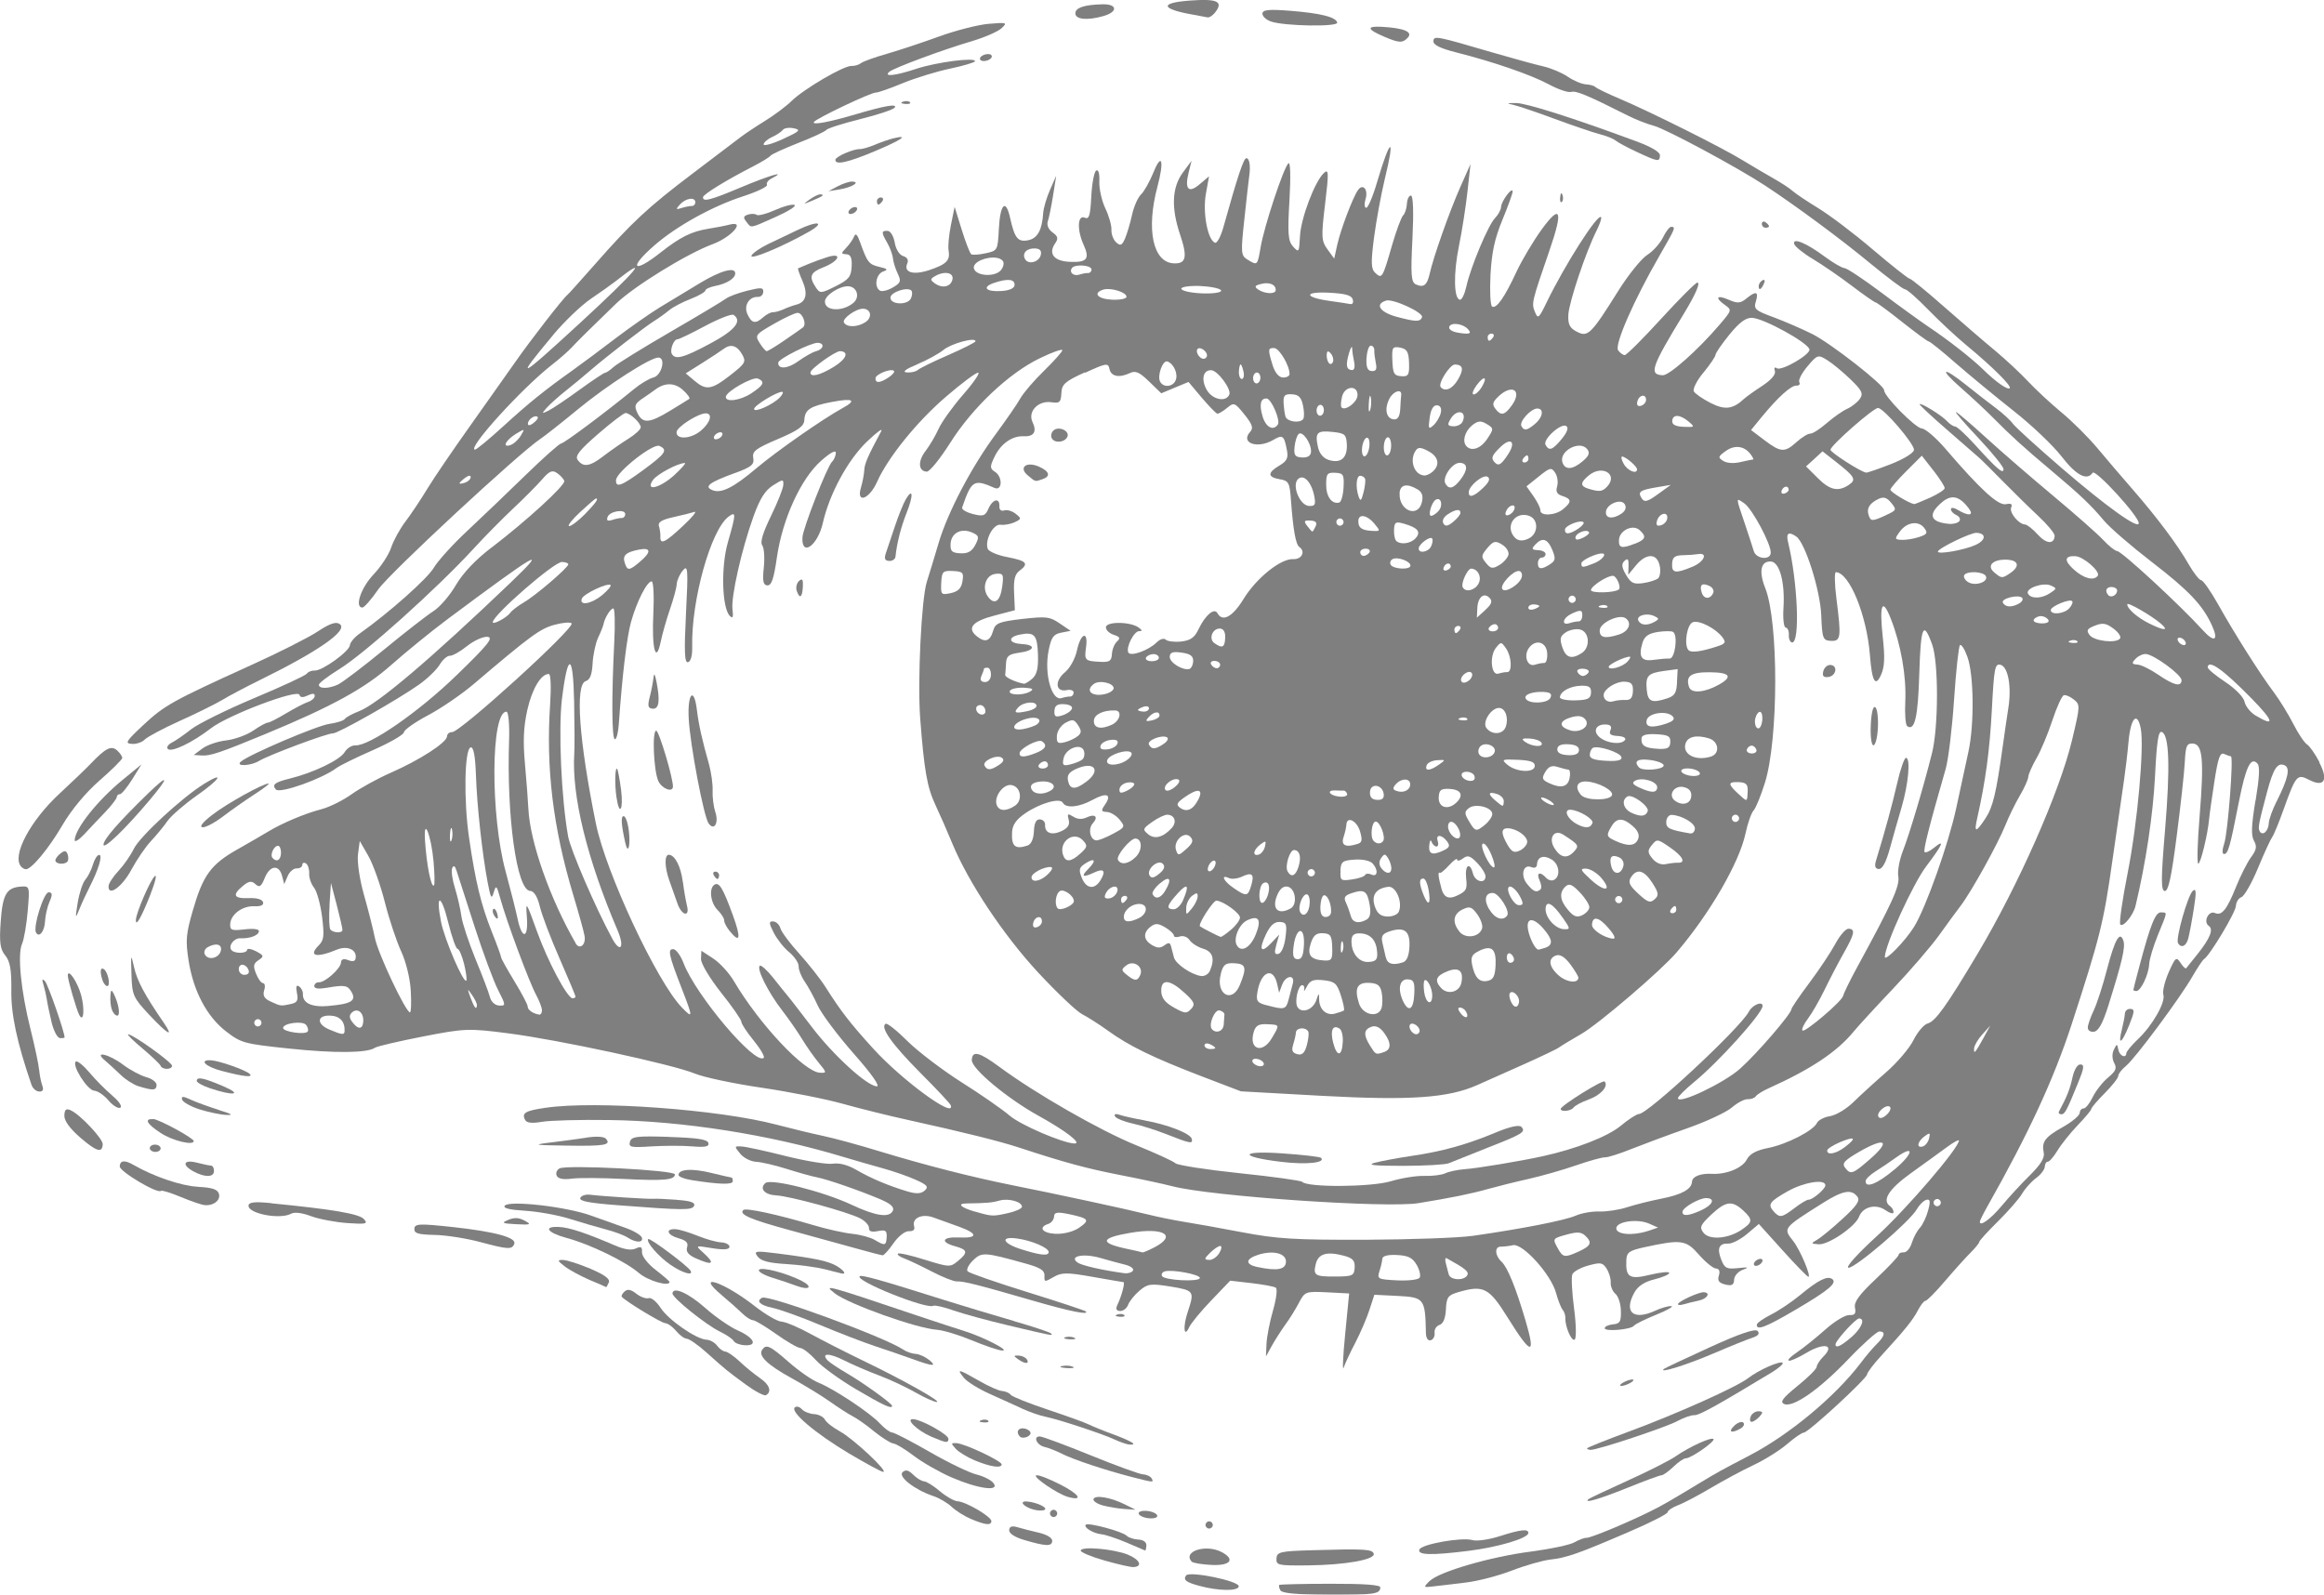 <?xml version="1.0" encoding="UTF-8"?>
<svg id="Calque_1" data-name="Calque 1" xmlns="http://www.w3.org/2000/svg" viewBox="0 0 303.36 208.19">
  <defs>
    <style>
      .cls-1 {
        opacity: .5;
      }
    </style>
  </defs>
  <g class="cls-1">
    <path d="M135.62,60.92c-1.67-.73-2.71,.12-1.43,1.17,1.02,.84,.89,.8,1.86,.48,1.14-.37,.96-1.04-.43-1.65Z"/>
    <path d="M137.51,56.2c-.28,.26-.38,.72-.21,1.02,.38,.7,1.73,.54,2.04-.23,.29-.76-1.16-1.4-1.83-.79Z"/>
    <path d="M244.79,92.33c-.29-.2-.51,.68-.59,2.31-.07,1.45,.08,2.64,.34,2.66,.26,.01,.53-1.03,.59-2.32,.06-1.28-.09-2.47-.34-2.65Z"/>
    <path d="M248.8,98.93c-.21-.01-.75,1.5-1.17,3.38-.68,2.93-1.5,5.95-2.75,10.05-.22,.73-.1,1.06,.37,1.09,.46,.02,.94-.88,1.43-2.65,.4-1.48,1.1-3.91,1.54-5.41,.89-3.04,1.2-6.42,.58-6.45Z"/>
    <path d="M238.92,86.81c-.39-.02-.81,.35-.92,.83-.16,.62,.03,.82,.67,.74,1.04-.15,1.26-1.52,.25-1.57Z"/>
    <path d="M203.73,144.77c-.02,.43,1.36,.28,1.67-.18,.18-.25,1.07-.73,1.99-1.06,1.57-.56,2.61-1.74,2.07-2.34-.24-.27-5.72,3.15-5.74,3.58Z"/>
    <path d="M93.29,115.48c-.78,.43-.56,2.37,.36,3.3,.5,.5,.9,1.12,.88,1.38-.01,.27,.31,.89,.72,1.39,1.37,1.68,1.51,.95,.41-2.08-1.28-3.5-1.77-4.32-2.37-3.99Z"/>
    <path d="M118.23,65.2c-.3,.5-.92,2.04-1.38,3.4-.45,1.37-.99,2.96-1.19,3.54-.27,.78-.17,1.06,.4,1.09,.43,.02,.8-.23,.83-.56,.19-1.8,.7-3.81,1.46-5.74,.9-2.27,.83-3.33-.12-1.74Z"/>
    <path d="M195.27,147.84c-3.85,1.6-7,2.48-11.05,3.07-1.83,.27-3.99,.68-4.79,.89-1.05,.3-.05,.4,3.73,.4,2.85,0,5.52-.16,5.95-.34,.42-.18,2.62-1.06,4.88-1.95,4.8-1.88,5.2-2.13,4.61-2.79-.28-.31-1.48-.05-3.34,.72Z"/>
    <path d="M149.44,146.27c-1.33-.23-2.8-.56-3.29-.73-.52-.18-.77-.1-.6,.2,.15,.27,1.17,.69,2.26,.93,1.1,.23,3.14,.88,4.55,1.44,3.01,1.19,3.39,1.26,3.2,.56-.2-.71-3.15-1.86-6.12-2.39Z"/>
    <path d="M167.47,150.58c-5.68-.41-5.85,.43-.21,1.1,3.25,.39,5.79,.13,5.19-.52-.12-.14-2.36-.4-4.98-.58Z"/>
    <path d="M104.31,75.83c-.31,.28-.45,.85-.32,1.27,.38,1.15,.74,.92,.81-.5,.05-.95-.07-1.14-.49-.76Z"/>
    <path d="M271.57,138.96c-.4-.02-.81,.67-1.05,1.73-.32,1.5-.71,2.47-1.75,4.41-.11,.19,.02,.35,.26,.37,.49,.02,.7-.36,2.2-4.04,.82-1.99,.88-2.44,.34-2.47Z"/>
    <path d="M277.18,122.83c-.45-1.38-1.12-.21-2.15,3.74-.53,2.06-1.31,4.45-1.71,5.3-.41,.86-.77,1.87-.79,2.25-.02,.39,.32,.63,.8,.57,.59-.08,1.14-1.07,1.87-3.38,1.81-5.76,2.25-7.65,1.98-8.49Z"/>
    <path d="M278.08,131.71c-.37-.02-.69,.25-.71,.61-.02,.36-.2,1.31-.4,2.11-.55,2.15,0,1.8,.96-.6,.72-1.8,.74-2.09,.15-2.12Z"/>
    <path d="M282.08,119.11c-.72-.04-1.37,1.59-2.8,6.97-.45,1.67-.81,3.09-.81,3.16,0,.06,.16,.13,.39,.14,.57,.03,1.61-2.13,1.68-3.51,.03-.65,.55-2.36,1.14-3.81,1.29-3.15,1.26-2.91,.4-2.95Z"/>
    <path d="M286.23,116.31c-.65,.57-2.25,6.21-1.93,6.8,.41,.73,1.09,.42,1.35-.63,.15-.57,.48-2.32,.72-3.87,.35-2.18,.31-2.71-.15-2.3Z"/>
    <path d="M93.37,106.02c-.23-.73-.39-1.99-.35-2.81,.04-.82-.18-2.36-.47-3.43-.89-3.13-1.35-5.18-1.58-7.09-.37-3.11-1.25-2.18-1.07,1.13,.19,3.46,1.95,12.73,2.59,13.66,.72,1.04,1.36-.01,.89-1.46Z"/>
    <path d="M93.17,114.25c.14,.27,.36,.49,.47,.5,.11,0,.21-.2,.23-.46,.01-.26-.2-.49-.47-.5-.27-.01-.38,.19-.23,.47Z"/>
    <path d="M81.07,103.1c-.18-1.38-.41-2.6-.51-2.72-.28-.31-.34,2.01-.09,3.69,.38,2.58,.93,1.66,.6-.97Z"/>
    <path d="M85.69,88.99c-.22-1.07-.32-1.18-.4-.44-.06,.55-.27,1.66-.48,2.46-.3,1.16-.22,1.47,.4,1.51,.83,.04,.97-1.04,.48-3.53Z"/>
    <path d="M81.42,106.55c-.4-.02-.34,1.03,.2,3.48,.35,1.59,.7,.45,.47-1.52-.12-1.07-.43-1.95-.67-1.96Z"/>
    <path d="M89.13,115.14c-.25-2-1.02-3.51-1.81-3.55-.61-.03-.58,1.64,.07,3.42,.32,.88,.78,2.19,1.03,2.91,.55,1.62,1.66,1.88,1.25,.3-.15-.6-.39-1.98-.53-3.09Z"/>
    <path d="M87.84,102.73c.07-1-1.81-7.32-2.18-7.34-.56-.03-.34,5.26,.28,6.59,.46,.97,1.84,1.52,1.9,.75Z"/>
    <path d="M64.4,118.67c-.13,.12-.11,.45,.04,.73,.43,.79,.71,.65,.44-.2-.13-.41-.35-.65-.48-.53Z"/>
    <path d="M229.57,37.3c-.03,.68,.32,.55,.67-.25,.19-.42,.11-.61-.17-.46-.26,.15-.49,.47-.5,.71Z"/>
    <path d="M203.65,25.73c-.05,.5,.05,.78,.22,.63,.17-.15,.21-.55,.09-.9-.14-.39-.25-.28-.3,.27Z"/>
    <path d="M230.43,29.73c.26,.01,.48-.07,.49-.18,0-.12-.2-.36-.45-.53-.25-.18-.47-.09-.49,.18-.01,.28,.19,.51,.45,.52Z"/>
    <path d="M210.87,18.33c.25,.23,1.5,.9,2.76,1.49,2.82,1.32,3.01,1.34,3.05,.47,.02-.44-1.11-1.11-3.11-1.85-8.27-3.06-14.3-4.97-15.66-4.99-1.27,0-1.32,.03-.33,.25,.65,.15,3.06,.97,5.36,1.82,2.3,.85,4.92,1.75,5.82,1.98,.9,.23,1.85,.61,2.1,.83Z"/>
    <path d="M229.32,172.93c-.04,.81,1.15,.35,5.02-1.92,4.41-2.59,5.54-3.54,4.8-4.05-.64-.43-1.84,.18-4.19,2.13-1.08,.89-2.78,2.03-3.78,2.53-1,.51-1.83,1.09-1.84,1.3Z"/>
    <path d="M229.82,164.34c-.26-.01-.62,.18-.79,.43-.17,.25-.1,.47,.16,.49,.25,.01,.61-.18,.78-.44,.18-.25,.11-.47-.16-.48Z"/>
    <path d="M218.74,190.12c-.82,.55-3.66,2-6.33,3.2-2.66,1.21-4.94,2.28-5.06,2.39-.69,.61,1.39,.01,5.01-1.45,2.29-.93,4.34-1.68,4.54-1.67,.2,0,.89-.49,1.53-1.1,.64-.62,1.38-1.12,1.63-1.11,.64,.03,3.86-2.21,3.61-2.51-.28-.3-3.04,.95-4.93,2.24Z"/>
    <path d="M228.54,184.9c-.17,.38-.13,.71,.09,.72,.22,.01,.68-.29,1.03-.66,.5-.56,.49-.69-.1-.72-.39-.02-.86,.28-1.03,.66Z"/>
    <path d="M226.4,186.12c-.89,.82-.4,1.06,.79,.38,.4-.22,.57-.57,.38-.77-.19-.21-.71-.04-1.18,.38Z"/>
    <path d="M223.63,176.71c2.16-.93,4.46-1.86,5.09-2.06,.79-.26,1.02-.54,.71-.89-.31-.34-2.31,.33-6.23,2.12-3.18,1.45-5.89,2.73-6.02,2.84-.71,.62,3.01-.54,6.44-2.01Z"/>
    <path d="M219.78,170.28c.42-.13,1.29-.35,1.92-.48,1.14-.22,1.66-1.05,.7-1.1-.66-.03-3.35,1.21-3.37,1.55,0,.15,.33,.16,.75,.02Z"/>
    <path d="M180.66,4.78c1.98,.85,2.43,.86,3.11,.13,.69-.75-.52-1.25-3.4-1.41-2.04-.11-1.95,.32,.29,1.28Z"/>
    <path d="M212.82,180.54c.4-.23,.52-.43,.26-.45-.25-.01-.8,.17-1.2,.4-.41,.23-.52,.43-.26,.44,.26,.01,.8-.16,1.2-.4Z"/>
    <path d="M207.62,189.28c.84,.04,9.82-2.94,11.33-3.76,.81-.44,1.8-.79,2.21-.77,.64,.03,2.84-1.19,10.09-5.57,.92-.56,1.57-1.13,1.45-1.26-.29-.33-3.17,.95-4.46,1.96-1.44,1.15-9.41,4.72-15.64,7.02-2.99,1.1-5.44,2.09-5.44,2.18,0,.1,.2,.18,.45,.2Z"/>
    <path d="M302.74,99.45c-.53-1.02-1.25-2.04-1.6-2.27-.35-.22-1.16-1.44-1.8-2.7-.64-1.25-1.78-3.1-2.52-4.09-1.74-2.3-5.13-7.64-7.32-11.56-.95-1.68-1.92-3.07-2.17-3.08-.25-.01-.98-.95-1.64-2.09-1.44-2.53-4.1-6.08-7.3-9.76-1.33-1.52-3.39-3.93-4.58-5.36-1.2-1.44-3.33-3.56-4.74-4.72-1.4-1.16-3.36-2.98-4.35-4.04-.99-1.06-2.92-2.86-4.29-4-1.38-1.14-4.37-3.72-6.66-5.73-2.28-2.01-4.31-3.67-4.5-3.67-.2-.01-2.35-1.72-4.79-3.79-2.43-2.08-5.64-4.5-7.13-5.41-1.48-.9-2.99-1.92-3.37-2.26-.38-.35-1.51-1.08-2.52-1.65-1.01-.57-2.8-1.63-3.97-2.34-2.6-1.61-12.06-6.34-16.03-8.02-1.61-.68-3.05-1.38-3.2-1.54-.15-.17-.71-.33-1.25-.36-.55-.03-1.61-.48-2.37-1-.76-.52-2.22-1.13-3.25-1.36-1.02-.23-3.97-1.04-6.54-1.79-7.44-2.18-7.71-2.24-7.74-1.46-.02,.46,.92,.92,2.89,1.42,4.92,1.24,9.81,2.93,12.17,4.19,1.24,.67,2.55,1.11,2.92,.99,.62-.2,2.19,.46,7.36,3.07,1.02,.52,2.58,1.13,3.49,1.37,1.55,.42,10.76,5.36,14.41,7.75,4.01,2.63,10.02,7.07,13.79,10.2,2.24,1.84,4.27,3.37,4.53,3.38,.26,.01,1.61,1.2,3.01,2.64,1.4,1.44,3.64,3.53,4.98,4.64,3.41,2.82,5.98,5.37,5.68,5.63-.28,.26-1.83-.83-3.46-2.43-1.44-1.42-4.66-3.94-7.13-5.58-1.05-.71-3.83-2.71-6.15-4.46-2.32-1.74-4.5-3.19-4.83-3.21-.34-.02-1.49-.69-2.57-1.49-2.37-1.77-4.24-2.55-4-1.66,.1,.33,1.19,1.22,2.45,1.97,1.25,.75,3.55,2.33,5.1,3.51,1.55,1.18,2.94,2.14,3.08,2.15,.15,0,1.7,1.15,3.46,2.55,1.76,1.39,3.32,2.54,3.48,2.55,.16,0,1.79,1.31,3.61,2.91,1.83,1.59,5.21,4.37,7.51,6.19,2.3,1.81,5.09,4.46,6.19,5.88,1.93,2.5,3.34,3.25,4.08,2.16,.36-.52,6.07,5.71,6.02,6.59-.04,.82-4.19-2.16-10.01-7.16-3.16-2.72-6.04-5.34-6.4-5.81-.35-.49-1.37-1.42-2.26-2.08-.89-.66-2.6-1.99-3.82-2.97-3.11-2.49-3.68-2.26-.74,.32,1.34,1.17,3.25,2.95,4.25,3.96,2.37,2.39,3.91,3.79,7.48,6.79,3.81,3.2,5.26,4.57,6.96,6.61,.76,.91,3.56,3.33,6.22,5.38,4.86,3.74,6.67,5.65,7.88,8.31,.89,1.96,.32,2.28-1.16,.65-2.94-3.25-10.61-10.34-11.22-10.37-.28-.02-1.1-.67-1.82-1.45-.72-.78-3.68-3.38-6.55-5.78-2.88-2.4-6.84-5.83-8.81-7.63-1.98-1.81-3.71-3.28-3.86-3.29-.16,0,1.18,1.54,2.98,3.45,1.79,1.91,3.25,3.72,3.23,4.02-.03,.68-.83,0-3.73-3.2-1.18-1.3-2.34-2.37-2.59-2.38-.24-.01-.72-.33-1.06-.7-.68-.76-3.56-2.52-3.57-2.2,0,.12,1.57,1.59,3.51,3.27,1.93,1.68,3.83,3.33,4.2,3.66,.38,.33,1.8,1.74,3.16,3.13,1.37,1.39,3.44,3.43,4.62,4.53,1.18,1.1,2.14,2.26,2.13,2.57-.05,1.15-1.09,1.09-2.21-.16-.64-.71-1.39-1.3-1.66-1.31-.84-.04-2.09-1.58-1.8-2.23,.19-.43-.02-.56-.69-.42-1.01,.21-3.32-1.9-7.9-7.24-1.23-1.43-2.62-2.62-3.07-2.64-.83-.04-4.97-4.23-4.93-5,.03-.66-6.86-6.05-9.35-7.32-1.27-.64-3.53-1.62-5.02-2.18-2.46-.9-2.68-1.1-2.37-2.09,.39-1.3,.02-1.41-1.25-.37-.77,.63-1.17,.65-2.3,.15-1.57-.68-1.85-.27-.48,.69,.91,.64,.9,.69-.7,2.56-2.8,3.29-6.58,6.65-7.43,6.61-1.83-.09-1.51-1.04,2.79-8.09,1.49-2.45,2.16-3.99,1.74-4.01-.22-.01-2.35,2.12-4.74,4.73-2.39,2.62-4.53,4.75-4.75,4.74-.23-.01-.62-.29-.86-.63-.51-.69,2.04-6.52,5.39-12.33,2.12-3.69,2.15-3.76,1.55-3.79-.23-.01-.71,.61-1.08,1.38-.37,.77-1.3,1.81-2.06,2.29-.77,.49-2.46,2.59-3.76,4.66-3.58,5.72-3.99,6.12-5.42,5.37-.94-.48-1.18-.95-1.12-2.21,.08-1.65,2.3-8.24,3.68-10.98,.43-.86,.7-1.65,.59-1.77-.44-.5-4.71,6.19-7.09,11.1-1.04,2.15-1.15,2.24-1.55,1.25-.45-1.12-.42-1.24,1.93-8.07,1.78-5.17,1.44-6.07-1.02-2.7-1.1,1.51-2.58,4-3.3,5.53-1.57,3.39-2.65,4.92-3.2,4.55-.22-.16-.31-2.03-.2-4.15,.16-2.9,.54-4.7,1.54-7.12,.74-1.79,1.34-3.47,1.35-3.72,.01-.75-1.47,1.21-1.51,1.99-.02,.38-.37,1.03-.78,1.45-.87,.86-3.19,6.38-3.75,8.93-.21,.96-.58,1.75-.82,1.74-.82-.04-.89-3.39-.15-7.01,.41-2,.91-5.22,1.12-7.17l.39-3.53-1.34,3.02c-1.41,3.18-3.51,9.12-3.99,11.3-.34,1.5-.78,1.85-1.8,1.39-.62-.28-.69-1.25-.45-5.96,.17-3.43,.1-5.63-.19-5.64-.26-.01-.5,.47-.53,1.06-.03,.6-.25,1.29-.49,1.52-.24,.23-.9,2-1.46,3.93-1.23,4.28-1.3,4.4-2.17,3.6-.57-.52-.6-1.34-.17-4.65,.29-2.21,.92-5.6,1.38-7.53,1.43-5.83,.77-5.62-.98,.3-.54,1.87-1.19,3.38-1.42,3.37-.24-.01-.28-.52-.09-1.14,.38-1.24-.34-2.09-.99-1.17-.67,.95-2.24,5.09-2.69,7.08l-.41,1.86-.88-1.21c-.8-1.1-.83-1.64-.31-5.92,.5-4.14,.47-4.63-.16-4.04-1.19,1.11-3,5.89-3.12,8.26-.11,2.1-.14,2.17-.9,1.34-.66-.73-.73-1.71-.47-6.07,.18-3.14,.12-5.05-.14-4.8-.63,.57-3.15,8.19-3.62,10.92-.42,2.46-.41,2.45-1.72,1.65-.86-.52-.89-.88-.4-5.35,.28-2.64,.56-5.11,.62-5.5,.2-1.32,.05-2.37-.36-2.39-.36-.02-1.14,2.34-3,8.99-.34,1.23-.84,2.16-1.1,2.05-.96-.37-1.62-3.92-1.2-6.33l.42-2.34-1.23,1.04c-1.45,1.23-1.98,.65-1.43-1.55l.38-1.52-1.13,1.53c-1.43,1.93-1.55,4.59-.38,8.07,1.01,2.99,.81,3.87-.83,3.79-2.71-.14-3.61-4.43-2.11-10.03,.9-3.37,.56-4.53-.53-1.83-.5,1.22-1.23,2.51-1.62,2.87-.4,.37-.93,1.56-1.17,2.66-.24,1.1-.66,2.49-.92,3.1-.4,.91-.6,.99-1.16,.48-.37-.35-.64-1.07-.61-1.63,.03-.56-.33-1.83-.81-2.83-.47-.99-.81-2.57-.77-3.49,.05-1.01-.12-1.58-.4-1.42-.27,.14-.56,1.66-.65,3.37-.13,2.55-.28,3.04-.86,2.79-.94-.42-1.02,1.6-.15,3.52,.85,1.87,.46,2.35-1.84,2.24-2.06-.1-2.8-1.08-1.85-2.44,.42-.6,.34-.91-.36-1.4-.52-.37-.78-.96-.62-1.43,.15-.44,.46-1.95,.69-3.38l.41-2.59-.81,1.85c-.45,1.02-.85,2.38-.89,3.04-.14,2.2-.74,3.28-1.94,3.53-1.37,.27-1.78-.24-2.38-2.93-.57-2.56-1.3-1.81-1.47,1.5-.14,2.75-.17,2.8-1.7,3.13-.86,.19-1.7,.25-1.89,.14-.18-.11-.74-1.55-1.25-3.2l-.93-2.99-.48,2.35c-.26,1.29-.4,2.78-.31,3.31,.23,1.33-.25,1.83-2.52,2.59-2.09,.7-3.39,.3-2.87-.87,.19-.43,0-.8-.54-.96-.49-.15-.96-.91-1.1-1.76-.14-.82-.54-1.51-.92-1.53-.84-.04-.85,.2-.05,1.57,.35,.61,.69,1.52,.74,2.04,.06,.51,.35,1.42,.64,2.01,.45,.95,.38,1.17-.69,1.79-.66,.38-1.42,.56-1.68,.37-.77-.52-.46-2.16,.46-2.48,.67-.23,.57-.35-.51-.6-1.37-.32-1.57-.59-2.51-3.22-.35-1-.59-1.24-.78-.75-.15,.38-.62,1.05-1.04,1.49-.69,.71-.69,.79,.02,.83,.56,.03,.76,.46,.7,1.6-.07,1.35-.37,1.71-2.1,2.58-1.94,.97-2.04,.97-2.61,.1-.9-1.37-.68-1.91,1.01-2.57,2.03-.79,2.56-1.95,.61-1.36-.75,.23-1.91,.65-2.57,.93-.67,.28-1.27,.53-1.33,.56-.07,.03,.17,.75,.55,1.6,.76,1.74,.49,2.82-.78,3.14-.47,.12-1.23,.4-1.7,.62-.46,.21-1.07,.38-1.36,.37-.28-.01-.84,.28-1.26,.65-1.01,.91-1.5,.82-2.06-.38-.53-1.12,.21-2.33,1.38-2.27,.36,.02,.66-.28,.68-.65,.03-.59-.26-.61-2.08-.16-1.16,.29-2.42,.75-2.78,1.03-.36,.28-3.63,2.24-7.25,4.34-3.63,2.11-6.97,4.17-7.43,4.59-.46,.42-.96,.76-1.1,.75-.15,0-1.65,1-3.35,2.23-1.7,1.24-3.52,2.46-4.05,2.72-.9,.44-.92,.41-.22-.38,.42-.46,1.52-1.46,2.46-2.2,.93-.74,2.4-1.95,3.26-2.7,2.14-1.84,7.07-5.66,8.32-6.44,.57-.35,1.43-.97,1.92-1.38,.49-.41,1.75-1.08,2.81-1.48,1.05-.41,1.92-.91,1.93-1.1,0-.2,.61-.47,1.33-.61,1.46-.29,2.54-.96,2.57-1.6,.05-.93-1.88-.41-4.61,1.24-1.59,.96-3.94,2.38-5.24,3.17-1.29,.79-3.92,2.63-5.84,4.09-1.92,1.47-4.4,3.31-5.52,4.11-3.64,2.59-5.71,4.25-9.09,7.34-1.84,1.68-3.49,3.04-3.67,3.03-1.11-.06,6.12-8.02,10.07-11.1,.94-.73,2.07-1.72,2.51-2.19,.86-.93,2.38-2.43,5.8-5.74,2.38-2.3,9.29-6.56,12.68-7.81,2.39-.89,4.31-3.06,2.23-2.55-.62,.16-1.89,.41-2.81,.55-2.24,.36-3.69,1.09-6.27,3.12-3.55,2.81-4.23,2.05-.83-.91,2.89-2.53,7.59-5.14,11.61-6.44,1.85-.6,3.25-1.28,3.13-1.5-.13-.23,.15-.62,.63-.85,2.12-1.1-.38-.36-4.01,1.17-3.99,1.68-5.04,1.96-4.97,1.28,.04-.37,3.1-2.25,6.52-4,1.11-.57,2.14-1.2,2.29-1.4,.14-.2,1.78-.94,3.63-1.67,1.85-.72,3.48-1.48,3.63-1.68,.14-.22,2.15-.85,4.45-1.43,2.3-.57,4.33-1.25,4.5-1.5,.38-.54-1.3-.25-5.05,.86-3.51,1.04-5.81,1.47-5.49,1.01,.34-.48,7.46-3.87,8.1-3.84,.27,.01,1.82-.53,3.46-1.21,1.64-.68,4.44-1.54,6.21-1.91,1.78-.38,3.24-.81,3.25-.97,.03-.53-4.99,.12-7.62,.98-2.78,.92-4.38,1.1-3.56,.4,.61-.51,6.85-2.84,10.76-3.99,1.67-.5,3.41-1.25,3.88-1.69,.8-.75,.71-.78-1.66-.58-1.38,.11-4.29,.86-6.48,1.65-2.19,.8-5.28,1.82-6.87,2.28-1.59,.45-3.1,1-3.36,1.22-.26,.21-.81,.37-1.22,.35-1-.05-6.22,3.01-7.82,4.58-.68,.67-2.23,1.83-3.44,2.58-1.2,.74-2.64,1.7-3.19,2.12-.55,.42-3.41,2.58-6.34,4.81-5.77,4.37-7.86,6.3-12.81,11.94-1.76,1.99-3.31,3.73-3.47,3.85-.61,.49-4.93,6.07-6.8,8.76-1.11,1.59-3.77,5.35-5.92,8.37-2.15,3.02-4.65,6.68-5.54,8.14-.88,1.46-2.2,3.43-2.91,4.36-.71,.94-1.54,2.45-1.84,3.36-.29,.91-1.33,2.49-2.3,3.52-1.64,1.72-2.5,4.27-1.47,4.32,.24,.01,1.18-1.06,2.09-2.38,1.46-2.11,18.43-17.85,21.17-19.65,.56-.37,2.78-2.12,4.94-3.9,3.79-3.12,9.46-6.76,10.47-6.71,.98,.05,.41,2.32-.66,2.6-.57,.14-1.72,.83-2.56,1.53-3.77,3.09-9.14,7.09-9.5,7.09-.21,0-2.3,1.85-4.63,4.12-2.33,2.27-5.77,5.56-7.64,7.31-1.87,1.74-3.82,3.9-4.34,4.78-.82,1.42-5.87,5.9-9.64,8.57-.71,.5-1.29,1.19-1.31,1.53-.04,.8-3.61,3.38-4.59,3.33-.41-.02-.87,.16-1.04,.41-.17,.24-3.26,1.68-6.87,3.19-3.61,1.52-7.31,3.35-8.22,4.06-.91,.72-2.05,1.51-2.53,1.75-.48,.24-.72,.6-.53,.82,.45,.5,3.2-.81,5.66-2.71,2.24-1.72,11.3-5.15,11.53-4.35,.1,.36,.43,.39,1.08,.08,.65-.3,.93-.28,.91,.07-.01,.28-.41,.63-.87,.78-.47,.15-1.76,.83-2.87,1.49-1.12,.67-2.19,1.22-2.38,1.21-.2-.01-1.05,.45-1.89,1.03-.84,.58-2.44,1.16-3.54,1.29-1.12,.12-2.52,.61-3.13,1.07l-1.11,.83,1.05,.07c1.1,.07,2.4-.36,8.34-2.82,8.62-3.57,12.94-5.93,16.4-9.01,1.91-1.69,5.2-4.37,7.33-5.96,11.7-8.73,13.41-9.73,8.25-4.79-10.53,10.07-17.41,15.9-19.82,16.81-.84,.32-1.67,.77-1.82,.99-.16,.23-1.07,.52-2.02,.65-1.59,.21-10.48,4-11.56,4.93-.76,.66,1.28,.57,2.37-.09,1.24-.76,8.93-3.64,9.65-3.6,.65,.03,8.51-4.43,11.27-6.39,1.07-.76,2.28-1.93,2.67-2.59,.39-.65,.99-1.17,1.33-1.15,.34,.02,1.36-.56,2.27-1.29,.91-.72,2.11-1.25,2.65-1.18,.8,.1,.05,1.04-4.04,5-4.93,4.79-11.38,9.26-13.23,9.17-.46-.02-1.09,.37-1.39,.88-.62,1.03-4.07,2.69-7.16,3.45-1.97,.48-2.38,.8-1.81,1.43,.51,.57,6.03-1.39,7.92-2.82,.41-.31,2.55-1.36,4.74-2.32,2.2-.97,4.03-2.02,4.04-2.33,.02-.31,1.43-1.31,3.13-2.21,1.71-.9,4.41-2.75,6.01-4.11,7.38-6.28,8.63-7.19,10.47-7.7,1.09-.3,2.11-.39,2.28-.2,.5,.55-14.57,14.26-15.61,14.2-.34-.02-.64,.24-.65,.56-.06,.82-3.58,3.09-7.34,4.74-1.73,.76-4.03,2.03-5.12,2.81-1.08,.78-2.83,1.65-3.89,1.94-2.15,.55-5.14,1.81-7.01,2.94-.68,.42-2.51,1.47-4.06,2.35-3.41,1.94-4.44,3.35-5.76,7.94-.88,3.03-.96,3.9-.57,6.43,.6,4.02,2.39,7.43,4.91,9.36,1.97,1.52,2.35,1.62,8.24,2.24,5.98,.63,10.19,.59,11.2-.11,.27-.19,3.08-.84,6.23-1.46,5.49-1.07,5.99-1.09,11.16-.42,6.52,.83,21.48,4.06,24.38,5.26,1.15,.48,5.07,1.31,8.7,1.84,3.64,.54,8.39,1.48,10.56,2.09,2.18,.61,6.06,1.58,8.64,2.14,7.2,1.59,11.95,2.77,14.51,3.62,5.75,1.89,8.72,2.7,13.09,3.55,2.58,.5,5.64,1.16,6.8,1.46,4.95,1.31,27.93,2.89,32.13,2.21,4.2-.68,6.96-1.24,9.09-1.85,1.19-.33,3.57-.93,5.28-1.31,1.72-.39,4.51-1.18,6.23-1.78,1.7-.59,3.4-1.06,3.75-1.04,.36,.02,1.89-.46,3.4-1.07,1.52-.6,4.8-1.83,7.31-2.71,2.51-.88,5.14-2.11,5.86-2.73,.71-.61,1.64-1.11,2.06-1.08,.43,.02,.91-.15,1.07-.39,.17-.24,.9-.69,1.63-1.02,5.58-2.51,8.99-4.79,11.15-7.44,.56-.68,2.86-3.19,5.12-5.57,2.26-2.38,4.95-5.51,5.99-6.95,1.03-1.44,2.31-3.19,2.84-3.88,1.37-1.79,4.82-8,5.82-10.48,.46-1.15,1.32-2.91,1.91-3.91,.59-.99,1.08-2.1,1.1-2.45,.02-.34,.5-1.43,1.07-2.42,.57-.98,1.5-3.21,2.07-4.94,.57-1.73,1.25-3.22,1.5-3.29,.25-.07,.84,.18,1.31,.57,.84,.67,.83,.8-.25,5.33-1.63,6.77-6.99,18.92-12.33,27.87-4.07,6.83-5.5,8.82-6.52,9.09-.48,.13-1.3,1.1-1.83,2.15-.52,1.06-2.14,2.97-3.61,4.24-1.47,1.28-3.39,3.03-4.26,3.89-.88,.86-2.23,1.68-3.02,1.81-.78,.12-1.55,.53-1.71,.88-.45,1-3.92,2.79-6.39,3.28-1.54,.3-2.4,.77-2.78,1.51-.57,1.1-2.65,1.96-4.52,1.86-1.53-.08-2.59,.35-2.63,1.04-.05,.97-1.35,1.69-4.03,2.21-1.38,.27-3.37,.77-4.43,1.11-1.06,.35-2.7,.59-3.63,.56-.94-.04-2.34,.21-3.11,.55-1.4,.61-7,1.71-13.36,2.62-1.84,.27-8.18,.49-14.09,.52-9.3,.02-11.46-.11-16.07-.98-2.92-.56-6.36-1.17-7.64-1.37-1.28-.21-3.39-.63-4.69-.96-2.8-.7-11.99-2.68-17.62-3.8-5.28-1.06-11.3-2.59-17.32-4.42-2.69-.83-6.05-1.74-7.48-2.04-1.42-.3-4.14-.96-6.05-1.46-7.5-1.98-23.6-3.16-30.13-2.2-2.64,.38-3.15,.68-2.66,1.59,.22,.4,.89,.46,2.21,.24,1.04-.18,4.99-.29,8.77-.23,9.62,.12,20.97,1.91,30.57,4.82,1.4,.42,3.72,1.09,5.13,1.48,1.42,.39,3.37,1.07,4.35,1.52,1.47,.66,1.66,.91,1.12,1.39-.48,.43-1.12,.45-2.29,.1-2.5-.76-4.71-1.69-6.64-2.81-1.12-.65-2.23-.93-3.05-.8-.72,.12-3.47-.33-6.12-.99-2.65-.67-5.26-1.24-5.81-1.26-.95-.05-.96-.02-.17,.94,.44,.55,1.37,1.02,2.06,1.06,.68,.03,2.49,.45,4.01,.93,1.52,.48,3.3,.98,3.96,1.1,1.38,.27,5.48,1.69,8.25,2.86,1.35,.57,1.86,1.03,1.65,1.49-.44,.97-2.2,.73-5.39-.77-3.77-1.76-10.55-3.46-11.26-2.83-.81,.73-.09,1.53,1.45,1.61,1.75,.09,9.32,2.16,10.92,2.99,.66,.34,1.18,.91,1.16,1.26-.02,.45,.32,.57,1.16,.41,1-.2,1.19-.07,1.15,.76-.06,1.15-.22,1.19-1.56,.39-.53-.32-1.84-.68-2.89-.79-1.06-.1-3.39-.62-5.19-1.16-4.57-1.36-8.72-2.26-9.06-1.96-.64,.57,.87,1.23,6.17,2.67,3.09,.84,6.98,1.91,8.65,2.38,1.67,.47,3.18,.86,3.36,.87,.17,0,.81-.7,1.42-1.59,.64-.91,1.49-1.58,2-1.56,.56,.03,.81-.2,.69-.61-.35-1.08,1.01-1.73,2.51-1.18,.74,.27,2.24,.8,3.33,1.2,2.49,.89,2.52,1.53,.04,1.41-2.22-.11-2.55,.6-.53,1.15,1.65,.45,1.71,.82,.34,1.94-.98,.81-1.12,.8-4.29-.18-1.8-.57-3.38-.93-3.52-.8-.14,.13,.23,.41,.83,.63,.6,.22,2.22,.99,3.62,1.72,1.4,.73,2.86,1.3,3.25,1.28,.82-.06,2.9,.47,10.06,2.55,4.75,1.37,7.23,1.87,6.76,1.36-.1-.11-3.54-1.25-7.63-2.52-4.09-1.27-7.6-2.49-7.79-2.71-.2-.22,.12-.86,.7-1.43,1.14-1.11,1.47-1.09,6.92,.43,1.9,.53,2.44,.89,2.41,1.57-.04,.85,.02,.85,1.18,.18,1.06-.62,1.76-.62,5.09-.03,2.12,.38,3.95,.68,4.04,.69,.24,.01-.25,1.84-.77,2.92-.28,.57-.17,.83,.33,.85,.4,.02,.88-.35,1.05-.82,.18-.47,.85-1.3,1.5-1.85,1.04-.88,1.47-.94,4.05-.52,3.08,.51,3.13,.59,2.23,3.31-.66,1.95-.5,3.5,.19,1.99,.24-.51,1.53-2.09,2.89-3.5l2.46-2.57,2.78,.32c1.52,.18,2.96,.44,3.18,.6,.23,.15,.06,1.46-.37,2.97-.43,1.49-.81,3.45-.85,4.35l-.07,1.65,.76-1.38c.42-.76,1.22-2,1.76-2.76,.56-.75,1.36-2.05,1.79-2.87,.76-1.45,.86-1.5,3.66-1.36l2.89,.15-.52,5.31c-.29,2.92-.37,4.89-.2,4.38,.17-.52,.86-2,1.54-3.29,.67-1.3,1.5-3.23,1.84-4.3l.63-1.93,3.02,.15c3.5,.18,3.62,.33,3.71,4.86,.02,.66,.27,1.03,.63,.93,.33-.1,.56-.53,.5-.97-.05-.44,.23-.9,.64-1.03,.49-.16,.78-.85,.84-2.04,.08-1.59,.27-1.84,1.61-2.24,3.31-.96,4.01-.61,6.48,3.36,3.06,4.92,3.68,5.01,2.3,.34-1.28-4.34-2.35-6.95-3.13-7.68-.88-.8-.93-1.98-.09-1.96,.33,0,1.04-.07,1.58-.19,1.28-.28,5,3.85,5.63,6.25,.25,.92,.63,1.89,.84,2.15,.22,.26,.38,.73,.37,1.05-.06,1.11,.78,3.12,1.21,2.88,.24-.13,.21-1.95-.07-4.07-.28-2.11-.38-4.12-.22-4.47,.16-.36,1.09-.87,2.08-1.14,1.6-.44,1.87-.39,2.38,.4,.32,.49,.57,1.31,.54,1.82-.03,.51,.25,1.17,.62,1.48,.37,.31,.7,1.31,.71,2.22,.04,1.41-.12,1.68-1.02,1.76-.58,.05-1.08,.28-1.09,.5-.02,.49,3.44,.19,3.82-.32,.14-.2,1.45-.85,2.91-1.44,1.47-.59,2.34-1.1,1.94-1.12-.39-.02-1.33,.25-2.1,.61-2.84,1.3-4.12,.18-2.7-2.38,.46-.84,1.33-1.41,2.61-1.72,1.05-.26,1.93-.63,1.94-.84,.01-.2-1.09-.1-2.46,.23-2.74,.67-3.24,.36-3.14-1.89,.04-1.02,.37-1.26,2.33-1.69,4.85-1.06,5.46-.97,7.15,.97,.85,.97,1.85,1.78,2.21,1.8,.43,.02,.57,.36,.39,.92-.21,.66,0,.96,.83,1.17,.86,.21,1.13,.07,1.16-.63,.02-.49,.53-1.07,1.13-1.29,.87-.32,.75-.37-.61-.22-1.49,.16-1.76,.02-2.2-1.11-.59-1.48-.28-2.15,.94-2.09,.48,.02,1.57-.54,2.42-1.25l1.55-1.31,3.1,3.44c1.7,1.89,3.21,3.44,3.36,3.45,.42,.02-1.07-3.51-1.96-4.64-1.36-1.73-1.42-1.66,3.87-5,2.58-1.63,3.74-1.84,4.5-.8,.37,.49-.08,1.17-1.93,2.86-1.33,1.22-2.81,2.45-3.32,2.74-.85,.49-.85,.52,.18,.6,1.27,.1,4.79-2.3,5.28-3.6,.49-1.3,2.2-1.73,3.45-.85,.57,.4,1.04,.52,1.05,.27,.01-.25-.18-.6-.43-.78-1.13-.77-.21-2.23,2.71-4.33,1.69-1.22,3.8-2.73,4.67-3.38,.88-.65,1.59-1.04,1.59-.87-.05,1.02-6.83,8.92-10.65,12.41-2.67,2.44-4.21,4.17-3.76,4.19,.89,.05,8.01-6.05,8.9-7.62,.33-.58,.9-1.15,1.25-1.24,.51-.14,.56,.18,.23,1.4-.23,.87-.72,1.87-1.07,2.25-.36,.38-.83,1.25-1.05,1.96-.21,.7-.68,1.26-1.05,1.24-.36-.02-.66,.13-.67,.33-.02,.2-1.35,1.61-2.97,3.14-2.21,2.08-2.89,3.03-2.73,3.77,.15,.76-.02,.98-.74,.95-.52-.03-1.92,.81-3.12,1.88-1.19,1.06-2.82,2.37-3.6,2.9-2.17,1.49-1.31,1.6,1.14,.14,2.32-1.37,3.74-1.04,2.18,.51-.46,.46-.85,1.06-.86,1.33s-1.14,1.4-2.51,2.5c-1.94,1.58-2.32,2.09-1.74,2.35,1.16,.51,4.59-1.88,8.4-5.87,1.89-1.98,3.71-3.6,4.03-3.6,.84,0,.71,.61-.33,1.63-.49,.48-1.44,1.59-2.1,2.48-3.33,4.39-9.34,9.39-14.54,12.09-3.77,1.97-4.11,2.15-6.63,3.67-4,2.42-4.68,2.81-6.39,3.66-3.11,1.53-7.71,3.44-8.23,3.41-.28-.01-1,.25-1.59,.59-.6,.34-3.12,.87-5.62,1.2-5.3,.67-12.06,2.64-13.28,3.86h-.02c-.82,.83-.8,.85,.53,.69,.77-.09,2.66-.32,4.21-.5,1.55-.18,4.25-.88,6.01-1.56,1.75-.68,4.01-1.32,5.02-1.44,2.15-.24,3.67-.77,10.32-3.64,2.74-1.17,4.98-2.32,5-2.54,.01-.22,.61-.63,1.34-.91,.74-.27,2.65-1.28,4.27-2.24,1.62-.96,4.12-2.31,5.57-2.99,1.45-.68,3.44-1.92,4.41-2.75,.97-.84,1.95-1.51,2.18-1.5,.56,.02,8.24-7.05,8.27-7.61,.01-.24,.87-1.38,1.91-2.5,3.04-3.33,4.07-4.59,4.74-5.89,.35-.67,.78-1.22,.97-1.21,.19,0,1.33-1.15,2.54-2.57,1.21-1.42,2.71-3.09,3.33-3.7,.61-.61,1.13-1.24,1.14-1.4,0-.16,1.11-1.38,2.46-2.71,1.34-1.33,2.76-2.95,3.15-3.62,.39-.67,1.2-1.57,1.81-2.02,.61-.44,1.12-1.11,1.14-1.48,.02-.38,.2-.67,.4-.66,.2,.01,.77-.65,1.27-1.47,.5-.83,1.69-2.31,2.64-3.3,.95-.99,1.75-1.94,1.76-2.11,0-.17,.79-1.09,1.74-2.05,.96-.96,1.77-1.98,1.78-2.26,.01-.29,.47-.87,1.01-1.31,1.21-.99,7.06-8.87,8.66-11.66,.66-1.14,1.34-2.17,1.53-2.29,.77-.49,4.11-6.07,4.16-6.94,.03-.52,.36-1.03,.72-1.15,.37-.12,1.34-1.82,2.16-3.79,.81-1.96,1.65-3.77,1.84-4.02,.2-.24,.89-1.92,1.53-3.71,1.59-4.42,1.75-4.59,3.29-3.8,1.97,1.03,2.56,.07,1.37-2.21ZM100.79,17.89c.61-.28,1.23-.7,1.4-.94,.18-.24,.82-.33,1.44-.2,.96,.2,.77,.39-1.43,1.4-1.39,.64-2.53,.95-2.52,.7,.01-.26,.52-.7,1.11-.97Zm-12,8.78c.76-.84,2.01-.98,1.97-.23-.01,.26-.22,.46-.46,.45-.24-.01-.83,.11-1.32,.26-.78,.25-.8,.19-.2-.49Zm-16.61,17.08c1.46-1.75,3.68-3.88,4.93-4.73,1.25-.85,2.65-1.84,3.12-2.21,4.88-3.85,2.84-1.42-4.37,5.22-8.25,7.6-8.79,7.85-3.67,1.72Zm-11.48,19.26c-.4,.14-.72,.17-.72,.08,0-.09,.34-.42,.75-.72,.43-.32,.72-.35,.71-.08-.01,.27-.35,.59-.74,.72Zm7.27-6.12c-.32,.53-.93,1.08-1.36,1.22-1.14,.37-.57-.69,.8-1.51,1.11-.66,1.12-.65,.56,.29Zm1.67-1.66c-.47,.35-.74,.37-.73,.06,.03-.57,.96-1.19,1.27-.85,.11,.12-.13,.48-.55,.78ZM28.82,124.14c-.24,.96-1.64,1.28-2.08,.47-.17-.31-.01-.74,.36-.95,1.1-.62,1.94-.39,1.72,.48Zm14.19-5.99l.19-2.88,.76,2.89c.41,1.59,.75,3.04,.74,3.24-.01,.44-1.16,.41-1.57-.04-.16-.18-.21-1.63-.11-3.21Zm-6.71-7.73c.23,.01,.4,.46,.38,.97-.05,.92-.57,1.21-1.11,.61-.36-.4,.2-1.61,.73-1.58Zm-4.42,16.85c-.41-.02-.73-.37-.71-.79,.04-.83,1.05-.64,1.3,.25,.09,.32-.18,.56-.59,.53Zm1.76,6.73c-.26-.01-.46-.24-.45-.5,.01-.26,.24-.46,.5-.45,.25,.01,.45,.24,.44,.5-.01,.26-.24,.46-.49,.45Zm6.54,.64c-.25,.5-3.26,.07-3.23-.45,.03-.61,2.5-.95,2.99-.41,.23,.27,.34,.66,.24,.86Zm2.8-.24c-1.72-.73-1.61-1.9,.16-1.81,1.25,.06,1.9,.79,1.84,2.03-.03,.52-.34,.48-2-.22Zm-.09-3.07c-2.21,.19-3.41-.37-3.35-1.57,.02-.34-.21-.78-.49-.98-.37-.25-.45,0-.29,.86,.2,.98,.04,1.26-.83,1.44-1.3,.28-1.28,.28-2.64-.35-.79-.36-1.01-.77-.81-1.43,.17-.52,.1-.94-.14-.95-.25-.01-.66-.58-.92-1.25-.4-1-.34-1.31,.34-1.76,.73-.49,.7-.6-.33-1.15-.64-.33-1.17-.41-1.18-.18-.02,.47-1.6,.51-2.02,.04-.49-.55,.3-1.6,1.16-1.56,1.23,.06,2.38-.38,2.41-.92,.01-.28-.74-.38-1.88-.24-1.68,.19-1.91,.11-1.87-.69,.06-1.27,1.61-2.41,3.16-2.33,.83,.04,1.24-.15,1.13-.53-.11-.37-.82-.58-1.9-.53-1.95,.07-2.17-.42-.71-1.61,.76-.63,1.12-.67,1.62-.21,.52,.48,.75,.32,1.21-.82,.68-1.66,1.86-1.79,2.26-.26l.28,1.07,.45-1.04c.24-.57,.77-1.03,1.17-1.01,.4,.02,.73-.18,.74-.46,.01-.27,.23-.36,.49-.18,.25,.17,.44,.76,.41,1.32-.03,.55,.26,1.37,.63,1.83,.37,.45,.84,2.16,1.05,3.79,.31,2.53,.25,3.06-.44,3.76-1.41,1.4-.3,1.66,2.37,.55,1.29-.54,2.52-.06,2.47,.96-.03,.55-.3,.66-.97,.41-.62-.24-.94-.13-.96,.31-.04,.79-2.09,2.62-2.89,2.58-.31-.02-.58,.2-.59,.48-.02,.34,.52,.42,1.53,.25,2.45-.42,2.82-.36,3.34,.56,.64,1.11-.08,1.55-3,1.79Zm4.53,1.98c-.06,1.1-.67,1.15-1.44,.11-.41-.54-.41-.9-.04-1.24,.71-.65,1.53-.01,1.48,1.13Zm6.1-1.14c-.56-.03-4.18-7.68-4.58-9.71-.24-1.18-.89-3.74-1.44-5.68-.56-1.97-.9-4.29-.77-5.26l.23-1.73,1.12,1.95c.62,1.08,1.59,3.81,2.16,6.06,.57,2.25,1.54,5.15,2.14,6.43,.62,1.34,1.16,3.55,1.24,5.14,.09,1.55,.04,2.8-.11,2.79Zm208.48-59.1c1.5,.08,1.69,.87,.41,1.74h0c-1.06,.73-1.15,.72-2.11-.1-1.03-.87-.13-1.73,1.7-1.64Zm-4.14-1.92c-1.45,.66-4.92,1.27-4.9,.86,.02-.42,4.28-2.49,5.04-2.45,1.32,.07,1.24,.97-.14,1.59Zm-.85-4.75c.69,.92-.05,1.01-1.44,.17-.52-.31-.9-.35-.91-.09-.01,.24,.31,.58,.7,.76,.4,.18,.59,.52,.41,.78-.18,.25-.78,.42-1.35,.37-2.48-.22-2.82-1.22-.94-2.81,1.27-1.08,2.3-.83,3.54,.82Zm-4.64-4.99c.82,1.06,1.49,2.1,1.48,2.32-.01,.21-.88,.77-1.93,1.25-1.06,.47-1.99,.85-2.06,.83-.73-.14-3.13-1.6-3.1-1.89,.02-.21,.95-1.29,2.07-2.4l2.03-2.03,1.51,1.93Zm-1.9,8.71c-.71,.23-1.73,.39-2.26,.36-.9-.05-.92-.12-.22-1.08,.92-1.26,2.45-1.47,3.2-.46,.48,.64,.37,.82-.72,1.18Zm-4.31-2.85c-1.81,.82-1.97,.82-2.25-.06-.28-.86,.14-1.52,1.31-2.08,.66-.31,1.08-.18,1.65,.52,.73,.9,.7,.97-.71,1.61Zm3.68-8.54c-.02,.39-1.33,1.2-2.99,1.85-1.62,.63-3.09,1.14-3.25,1.12-.7-.09-4.68-2.64-4.66-2.99,.03-.57,5.62-5.48,6.21-5.45,.76,.04,4.73,4.68,4.69,5.47Zm-8.53,4.59c-1.4,.91-2.47,.67-4.08-.96l-1.48-1.47,1.08-.98,1.07-.99,1.52,1.19c2.74,2.13,2.95,2.5,1.9,3.2Zm-2.8-16.31c.67,.41,2.03,1.54,3.02,2.49,1.52,1.46,1.72,1.88,1.25,2.56-.31,.44-1.04,1.03-1.64,1.3-.6,.26-1.8,1.11-2.68,1.87-.89,.77-1.84,1.39-2.15,1.38-.3-.02-1.11,.48-1.79,1.09-1.56,1.41-2.07,1.38-4.22-.25l-1.73-1.31,1.37-1.68c2.16-2.62,3.85-4.15,4.55-4.12,.36,.02,.53-.18,.38-.45-.15-.27,.33-1.2,1.07-2.07,1.28-1.52,1.38-1.55,2.55-.82Zm-5.02,16.91c0,.19-.24,.42-.56,.51-.32,.09-.48-.09-.36-.4,.24-.6,.89-.68,.91-.11Zm-6.67,39.63c-1.31-1.21-1.27-1.51,.19-1.44,.94,.05,1.17,.3,1.12,1.24-.07,1.4-.02,1.39-1.31,.2Zm.19,3.31c-.01,.25-.24,.46-.5,.44-.26-.01-.46-.24-.45-.49,.01-.26,.24-.46,.5-.45,.26,.01,.46,.24,.45,.5Zm-9.57,5.95c-.61,.13-1.26-.14-1.74-.72-.65-.8-.66-1.05-.07-1.78,.66-.81,.75-.8,2.36,.32,1.67,1.15,2.13,2.03,1.03,2-.33-.02-1.04,.07-1.57,.18Zm1.37,5.96c-.01,.26-.24,.46-.52,.45-.28-.01-.36-.23-.18-.49,.17-.25,.41-.45,.52-.45,.11,0,.19,.22,.18,.48Zm-8.48-5.66c-.32-1.23,.02-1.63,1.03-1.18,.41,.18,.66,.68,.55,1.11-.29,1.18-1.28,1.22-1.58,.07Zm1.44,4.35c-.01,.26-.24,.47-.49,.45-.26-.01-.46-.24-.45-.5,.01-.25,.24-.45,.5-.44,.25,.01,.46,.24,.44,.49Zm-37.51,14.87c-1.16,.29-2.07-.56-2.07-1.92,.01-.82-.06-.79-.38,.19-.43,1.25-1.94,1.77-2.46,.84-.39-.71,.11-2.86,.64-2.83,.22,.01,.33,.29,.25,.61-.09,.31,.07,.13,.35-.43,.41-.8,.86-.97,2.19-.82,1.46,.16,1.75,.42,2.25,1.99,.32,.99,.5,1.87,.39,1.96-.11,.08-.64,.27-1.18,.41Zm1.02,3.66c-.1,1.98-.77,2.04-1.26,.12-.42-1.63-.03-2.42,.87-1.8,.25,.18,.43,.93,.39,1.68Zm-22.04-11c-.12-.44-.29-1.09-.38-1.45-.13-.51-.32-.53-.86-.13-.52,.39-.95,.38-1.65-.05-1.12-.67-1.17-1.62-.13-2.4,.61-.46,.97-.43,1.9,.12,.62,.37,1.12,.85,1.11,1.06-.01,.2,.34,.26,.77,.12,.45-.15,1.01,.05,1.28,.47,.27,.4,1.06,.91,1.77,1.12,1.28,.39,1.56,1.34,.87,2.92-.19,.41-.68,.69-1.1,.65-1.27-.15-3.35-1.56-3.58-2.43Zm2.24,6.72c-.59,.65-.79,.63-2.25-.18-1.16-.65-1.62-1.25-1.65-2.14-.04-1.64,1.11-1.56,3.06,.24,1.27,1.16,1.4,1.47,.85,2.09Zm-10.18-22.87c-.9,.49-1.88,.88-2.18,.87-.82-.04-1.13-1.51-.47-2.23,.77-.85,.3-1.29-.82-.76-.6,.28-1.19,.24-1.74-.11-.72-.45-.8-.39-.59,.4,.17,.66-.09,1.09-.94,1.49-1.28,.6-2.2,.25-2.14-.82,.02-.37-.28-.69-.68-.71-.49-.02-.73,.45-.78,1.57-.05,1.02-.36,1.69-.85,1.85-1.61,.53-2.1,.1-2-1.76,.05-.94,.54-1.65,1.73-2.46,1.93-1.32,4.52-2.05,4.89-1.38,.41,.77,2.12,.6,3.87-.36,1.86-1.02,2.59-.74,1.63,.63-.53,.77-.5,.9,.25,.94,.48,.02,1.23,.47,1.66,1,.76,.93,.73,1-.85,1.85Zm.55,7.51c-.11,.44-.58,.86-1.03,.93-.57,.08-.73-.1-.52-.57,.46-1.05,1.79-1.35,1.55-.36Zm-7.09-4.74c-.58-1.77,1.42-3.2,2.62-1.88,.61,.68,.57,.86-.36,1.7-1.23,1.12-1.93,1.17-2.26,.17Zm1.42,6.04c-.03,.55-1.77,1.32-2.12,.93-.45-.49-.25-1.96,.31-2.26,.54-.3,1.84,.66,1.8,1.33Zm1.47-4.91c1.28-.84,1.52-.41,.41,.69-1.01,1.01-.73,1.18,.76,.48,1.26-.6,1.58-.22,.84,.99-.78,1.3-1.88,1.15-2.46-.33-.41-1.03-.34-1.31,.45-1.83Zm-7,1.76c.03-.52,1.61-1.35,2.48-1.31,.36,.02,.24,.36-.33,.93-.95,.94-2.19,1.17-2.15,.38Zm1.36,5.82c-.02,.3-.32,.63-.68,.73-.4,.12-.57-.11-.45-.6,.23-.87,1.17-.99,1.12-.13Zm-7.38-27.4c-.01,.22-.22,.38-.46,.37-.65-.03-1.02-.89-.52-1.17,.47-.26,1.02,.18,.98,.8Zm-.53-4.65c.18-.4,.33-.82,.33-.93,0-.11,.22-.19,.49-.17,.26,.01,.45,.45,.43,.97-.03,.55-.37,.93-.81,.9-.5-.03-.65-.29-.44-.77Zm2.67,10.65c.35,.25,.23,.55-.38,.95-1.07,.7-1.52,.73-1.87,.09-.34-.61,1.59-1.5,2.25-1.04Zm1.14,3.56c1.3,.07,1.69,1.98,.56,2.72-1.16,.76-2.1,.7-2.38-.16-.33-1.03,.8-2.61,1.82-2.56Zm1.43-18.41c-1.71-.09-1.84-.91-.19-1.23,1.88-.37,2.26,.05,2.34,2.61,.06,1.78-.14,2.6-.73,3.14-.45,.4-.95,.7-1.12,.67-1.16-.23-2.46-.85-2.43-1.15,.03-.19,.08-.87,.11-1.51,.05-.95,.36-1.2,1.73-1.39,2.05-.27,2.24-1.04,.29-1.13Zm2.7,16.26c-.41-.02-.59-.24-.42-.5,.17-.25,.51-.45,.76-.44,.25,.01,.43,.23,.42,.5-.01,.26-.35,.46-.76,.44Zm1.06,2.91c-1.06,.6-2.25,.44-2.5-.33-.14-.44,.22-.74,1.06-.86,1.54-.22,2.52,.58,1.44,1.19Zm-1.9-4.93c-1.47,.58-2.14,.59-2.11,.03,.03-.64,2.43-1.9,2.93-1.56,.74,.51,.47,1.03-.82,1.53Zm.18-3.76c-.26,.21-1.08,.49-1.82,.63-1.77,.32-1.46-.79,.38-1.33,1.33-.4,2.24,.05,1.44,.7Zm-.94-4.26c-.96,.56-3,.45-2.59-.13,.17-.25,.99-.42,1.82-.38,1.15,.07,1.33,.18,.77,.51Zm.86,1.88c-.01,.23-.51,.52-1.1,.65-1.68,.36-1.96,.26-1.28-.48,.68-.73,2.41-.86,2.38-.17Zm11.76,7.09c-1.18,.78-2.83,.74-2.52-.05,.28-.74,2.66-1.46,3.12-.96,.2,.21-.08,.66-.6,1Zm1,3.12c-.01,.23-.46,.62-1,.87-.76,.36-.96,.31-.93-.21,.02-.37,.46-.76,.99-.87,.53-.1,.95,0,.94,.21Zm-4.38-5.07c.13-.34,.72-.66,1.33-.72,.74-.07,1.01,.09,.84,.52-.13,.34-.72,.67-1.33,.72-.74,.07-1.01-.09-.84-.52Zm1.48-2.71c-1.44,.68-2.42,.47-2.37-.52,.04-.82,1.24-1.39,2.79-1.33,.93,.04,.62,1.36-.42,1.85Zm-.57-4.09c-1.84,.6-3.1-.25-1.81-1.22,.72-.55,2.62-.12,2.59,.57-.01,.21-.36,.51-.78,.64Zm-2.8,11.55c-1.44,1.08-2.14,1.04-2.38-.15-.15-.71,.15-1.12,1.09-1.54,2.35-1.05,3.29,.19,1.29,1.69Zm-.5-2.91c-.24,.2-.93,.49-1.56,.64-.96,.24-1.09,.13-.9-.78,.26-1.31,2.3-2.07,2.66-.98,.13,.41,.04,.91-.2,1.11Zm-.61-3.05h0c-.34,.29-1.11,.65-1.7,.8-.91,.22-1.07,.08-1.02-.84,.03-.61,.52-1.36,1.11-1.69,.93-.51,1.14-.48,1.65,.3,.47,.72,.47,1-.03,1.43Zm-.76-3.57c-.11,.3-.68,.69-1.27,.87-.87,.27-1.05,.16-1.01-.6,.04-.69,.37-.92,1.27-.87,.71,.04,1.13,.29,1.01,.6Zm8.3,16.94c.89,.05,.92,1.52,.05,2.39-.94,.94-1.95,1.11-2.34,.39-.28-.51,1.63-2.81,2.29-2.78Zm11.71-26.19c-.06,1.25-.38,1.41-1.41,.68-.79-.56-.25-1.95,.74-1.9,.46,.02,.71,.48,.67,1.22Zm.5,31.36c.37,.16,1.14,.07,1.72-.21,1.31-.62,1.63-.29,1.16,1.22-.42,1.4-.63,1.42-2.31,.26-1.32-.91-1.7-1.79-.57-1.28Zm-1.87-28.36c.41,.02,.72,.25,.71,.51-.01,.26-.22,.46-.47,.45-.25-.01-.57-.24-.71-.51-.15-.27,.06-.47,.47-.45Zm-.08,26.07c.23,.01,.27,.34,.1,.72-.17,.39-.49,.69-.72,.68-.23-.01-.27-.33-.1-.72,.17-.38,.49-.69,.71-.68Zm.31,5.23c.88,.04,3.1,1.65,3.07,2.22-.02,.34-.54,1.05-1.18,1.58-.63,.54-1.24,.96-1.34,.93-.25-.05-2.44-1.17-2.7-1.38-.3-.24,1.72-3.38,2.16-3.36Zm-2.38-13.18c-.69,1.33-1.51,1.69-2.39,1.04-.52-.38-.41-.64,.58-1.34,1.77-1.25,2.54-1.12,1.81,.3Zm-4.61,8.38c.32,.35,.17,.75-.49,1.29-.68,.56-1.04,.62-1.26,.21-.44-.8,1.15-2.16,1.75-1.5Zm-1.93-3.88c-.75-.61-.71-.72,.55-1.61,.75-.53,1.64-.95,1.98-.93,.96,.05,1.25,.97,.55,1.74-1.12,1.22-2.22,1.51-3.08,.81Zm1.58,6.4c1.26-1.07,1.58-.55,.63,1.02-.57,.95-1.25,1.13-1.62,.43-.13-.24,.31-.89,.99-1.46Zm2.3,1.31c1.29-1.42,1.54-1.06,.66,.95-.29,.66-.85,1.17-1.24,1.15-.99-.05-.86-.51,.58-2.1Zm1.64-7.35c.43,.47,.32,.81-.53,1.57-1,.9-1.1,.91-1.35,.13-.39-1.18,1.12-2.55,1.88-1.7Zm-.55,9.24c.02-.56,.37-1.25,.78-1.56,.6-.44,.74-.42,.71,.13-.02,.38-.37,1.07-.78,1.56-.72,.87-.74,.87-.71-.13Zm.38-31.16c-.91,.19-2.56-.86-2.53-1.61,.03-.57,.42-.7,1.57-.53,1.14,.16,1.52,.46,1.49,1.13-.03,.5-.26,.95-.53,1.02Zm-1.42,14.42c.3,.12,.11,.53-.46,1-.55,.45-1.1,.59-1.24,.33-.32-.57,1-1.61,1.7-1.33Zm-1.94-4.62c-1.08,.71-1.52,.73-1.88,.07-.31-.56,1.73-1.35,2.37-.94,.23,.15,.01,.54-.49,.87Zm-1.51-3.09c-.81,.17-.88,.09-.4-.44,.66-.72,1.44-.82,1.4-.18-.01,.23-.47,.51-1.01,.62Zm-.08-7.73c-.54-.03-.83-.26-.65-.51,.17-.25,.62-.43,1-.42,.37,.02,.67,.25,.65,.5-.01,.26-.47,.45-1,.43Zm-.29,6.16c-.01,.25-.34,.44-.73,.42-.39-.02-.71-.12-.7-.22,0-.1,.34-.29,.74-.42,.39-.13,.71-.03,.69,.22Zm-3.11,24.48c.27,.01,.36,.23,.18,.48-.18,.25-.41,.46-.52,.45-.12,0-.2-.22-.19-.49,.01-.26,.25-.46,.53-.45Zm.18,9.05c.95-.71,2.26,.22,1.79,1.28-.36,.82-.73,.81-1.76-.03-.74-.6-.74-.71-.03-1.25Zm1.57-6.13c-1.27,.6-1.95,.52-1.92-.22,.04-.88,1.08-1.7,2.08-1.65,1.13,.06,1.02,1.31-.16,1.87Zm9.33,16.44c.38,.17,.68,.39,.68,.49,0,.1-.33,.16-.71,.14-.39-.02-.7-.24-.69-.49,.01-.25,.34-.31,.72-.14Zm.25-1.96c-.5-.55,.35-2.62,1.01-2.45,.36,.1,.65,.34,.62,.53-.02,.2-.06,.78-.09,1.3-.04,.87-.98,1.25-1.54,.62Zm1.16-7.26c.32-1.19,.61-1.41,1.77-1.35,1.52,.08,1.65,.54,.72,2.82-1.02,2.52-3.22,1.22-2.48-1.46Zm2.08-3.71c-.48-.87,.31-2.76,1.37-3.25,1.51-.71,1.89-.08,1.11,1.85-.7,1.74-1.92,2.42-2.48,1.4Zm12.54-67c1.59,.17,1.76,.33,1.83,1.65,.07,1.75-.79,2.49-2.35,2.01-.73-.23-1.24-.84-1.43-1.73-.4-1.86-.11-2.15,1.95-1.93Zm-.8-10.07c.03-.53,.17-.58,.53-.18,.27,.31,.4,.79,.29,1.09-.11,.3-.36,.38-.53,.17-.18-.2-.31-.69-.29-1.08Zm4.03,63.85c-1.55,.51-2.19,.2-1.83-.88,.19-.58,.36-1.32,.37-1.65,.07-1.14,1.37-.5,1.78,.89,.33,1.12,.27,1.46-.31,1.64Zm.35-38.1c.01-.26,.36-.46,.76-.44,.41,.02,.59,.24,.43,.5-.18,.25-.52,.45-.76,.44-.25-.01-.44-.23-.43-.5Zm-2.78,31.92c-1.27-.14-1.68-.86-.46-.8,.39,.02,.86,.03,1.05,.02,.2-.01,.41,.19,.48,.45,.07,.25-.41,.41-1.07,.33Zm.6-40.36c-.05,1.02-.31,1.91-.57,1.98-.96,.24-1.71-.78-1.7-2.35,0-1.41,.14-1.59,1.19-1.54,1.06,.05,1.17,.25,1.08,1.91Zm0,4.55c-.01,.25-.24,.46-.5,.45-.25-.01-.45-.24-.44-.5,.01-.26,.24-.46,.49-.45,.26,.01,.46,.24,.45,.5Zm-1.63,50.9c-.02,.38-.35,.65-.75,.63-.48-.02-.69-.5-.64-1.45,.04-.78,.27-1.41,.5-1.39,.48,.02,.94,1.19,.89,2.21Zm-1.45-64.81c-.26-.01-.46-.34-.44-.73,.02-.39,.25-.7,.51-.69,.26,.01,.46,.34,.44,.74-.02,.39-.25,.69-.51,.68Zm.39,67.56c.99,.05,1.16,.31,1.21,1.84,.05,1.59-.06,1.77-1.04,1.72-1.79-.1-2.26-.7-1.76-2.24,.34-1.04,.72-1.37,1.59-1.32Zm-2-7.92c.01-.26,.24-.46,.5-.45,.26,.01,.46,.24,.45,.5-.01,.26-.24,.46-.5,.45-.26-.01-.46-.24-.45-.5Zm1.05-45.21c-.17,.38-.36,.7-.44,.69-.07,0-.38-.34-.68-.75-.46-.61-.39-.73,.44-.68,.69,.03,.9,.26,.68,.74Zm-.87-2.65c-1.21-.06-2.29-2.73-1.42-3.52,.74-.67,1.75,.41,2.11,2.25,.21,1.1,.1,1.31-.69,1.27Zm-.29,50.7c.25,.01,.42,.54,.38,1.18-.06,1.26-.8,1.94-1.24,1.15-.35-.64,.28-2.36,.86-2.33Zm-.37,6.58c-.07,1.43-.29,1.92-.84,1.89-.55-.03-.68-.45-.5-1.76,.34-2.48,1.46-2.59,1.34-.13Zm-.7-10.21c-.38,1.24-.95,1.5-1.44,.63-.37-.68,.29-2.81,.86-2.78,.73,.04,.96,.89,.58,2.15Zm-1.4,2.64c1.01,.24,1.28,2.32,.37,2.83-1.67,.94-2.54,.03-1.73-1.8,.35-.8,.82-1.16,1.36-1.03Zm-1.06,4.6c.88,.04,.97,.29,.75,2.01-.14,1.16-.52,2.04-.91,2.15-.51,.14-.57-.14-.29-1.16l.38-1.35-1.02,1.08c-1.37,1.45-1.69,.94-.71-1.11,.56-1.17,1.1-1.66,1.8-1.62Zm-1.56-3.48c-.18,.56-.51,1-.74,.99-.56-.03-.43-2.26,.16-2.58,.67-.37,.96,.42,.58,1.59Zm-.37-6.36c-.11,.48-.48,.95-.82,1.05-.86,.24-.71-.63,.24-1.34,.69-.52,.76-.48,.58,.29Zm-1.46,24.18c.25-.82,.66-1.05,1.76-.99,1.66,.08,1.65,.04,.61,1.8-1.23,2.13-3.07,1.5-2.37-.8Zm.83,4.5c-.38-.02-.82-.26-.97-.53-.15-.27,.05-.47,.44-.45,.39,.02,.83,.25,.97,.52,.15,.27-.05,.47-.44,.45Zm.82-7.97c-1.22-.33-1.38-.55-1.16-1.78,.45-2.64,2.04-3.28,2.56-1.01l.26,1.16,.39-1.05c.46-1.22,1.7-1.37,1.4-.17-.11,.45-.36,1.4-.55,2.1-.35,1.33-.53,1.38-2.9,.74Zm3.48,5.17c.18-.55,.35-1.27,.37-1.6,.04-.65,1.27-.76,1.61-.14,.11,.2,.03,1-.18,1.78-.29,1.04-.62,1.35-1.25,1.18-.63-.16-.78-.49-.54-1.23Zm6.23-12.79c.03-.65,.15-.91,.27-.58,.12,.33,.09,.87-.06,1.19-.15,.32-.24,.05-.21-.6Zm-.05-9.92c.06-1.21,.26-1.36,1.86-1.47,1.05-.07,2.01,.14,2.35,.51,.76,.84,.65,1.81-.16,1.44-.36-.17-.74-.14-.83,.06-.09,.2-.86,.46-1.72,.58-1.46,.21-1.55,.14-1.48-1.13Zm7.27-10.45c-.46-.19-.46-.39-.01-.89,.75-.81,1.89-.76,1.85,.09-.04,.75-.95,1.15-1.84,.79Zm.35,15.79c-.17,.37-.85,.65-1.51,.62-.88-.04-1.32-.42-1.63-1.36-.46-1.43,.17-2.32,1.77-2.52,1-.12,1.91,2.03,1.37,3.25Zm-1.06-45.31c-.14-.25-.03-.58,.25-.73,.64-.35,2.36,.28,2.33,.86-.03,.57-2.26,.46-2.58-.13Zm.69-3.16c-.16-.18-.28-.83-.25-1.44,.05-.97,.22-1.07,1.34-.74,1.79,.52,2.22,1.07,1.46,1.9-.66,.72-2.03,.87-2.56,.29Zm.47-6.15c.06-1.17,.96-1.36,2.37-.51,.58,.35,.74,.86,.54,1.68-.51,2.09-3.02,1.08-2.9-1.17Zm.36-15.29c-1.12-.06-1.24-.28-1.31-2.36-.04-1.41,.06-1.56,1.04-1.38,.89,.18,1.1,.55,1.15,2,.05,1.51-.09,1.78-.89,1.74Zm-.15,2.49c-.03,.19-.08,.98-.12,1.76-.05,.96-.31,1.4-.79,1.38-1.03-.05-1.33-1.34-.62-2.71,.53-1.02,1.67-1.34,1.53-.43Zm-1.73,5.47c.26,.01,.45,.56,.42,1.21-.03,.65-.27,1.17-.54,1.16-.26-.01-.45-.56-.41-1.2,.03-.65,.27-1.17,.53-1.16Zm.05,54.99c.23,.4,.42,1,.4,1.32h0c-.03,.77-.73,.73-1.33-.08-.3-.41-.3-.87,0-1.3,.42-.59,.54-.58,.92,.06Zm-.67-2.28c-.28,.42-.87,.42-1.26-.03-.47-.52-.23-2.54,.3-2.51,.56,.03,1.31,2.02,.96,2.54Zm-.79-5.37c-.68-.03-.97-.36-.93-1.03,.06-1.21,1.62-.99,1.79,.25,.08,.57-.19,.82-.86,.78Zm-3.23,12.15c1.58-.52,1.96-.24,2.27,1.61,.17,1.03,.04,1.61-.41,1.87-1.05,.59-1.86,.4-2.08-.52-.13-.47-.4-1.23-.62-1.7-.33-.69-.16-.94,.84-1.26Zm-.11,6.17c.03-.69,.37-.93,1.18-.89,1.33,.07,2.08,.93,2.17,2.51,.06,.91-.17,1.17-1.12,1.22-1.3,.09-2.31-1.21-2.23-2.85Zm2.32,5.57c1.09,.06,1.43,.33,1.62,1.26,.12,.66,.12,1.56-.02,2.02-.41,1.34-2.45,.93-2.94-.58-.64-1.99-.25-2.78,1.34-2.7Zm.31,5.72c.55-.18,1.1,.09,1.62,.8,.97,1.32,.95,2.21-.05,2.53-1.05,.34-1.02,.36-1.79-.86-.88-1.41-.82-2.12,.22-2.47Zm1.84-9.05c-.11-.47-.3-1.33-.44-1.92-.19-.86,0-1.17,.99-1.49,1.9-.61,2.64-.02,2.54,2.02-.06,1.19-.34,1.87-.85,2.04-1.31,.43-2.04,.22-2.23-.66Zm2.87,2.87c.79,.04,.93,.37,.85,1.94-.1,2.03-.74,2.42-1.46,.91-.74-1.57-.46-2.9,.6-2.85Zm.33,5.87c.35-.33,1.25,.32,1.22,.87-.01,.25-.22,.44-.46,.43-.56-.03-1.11-.98-.75-1.3Zm1.1-62.14c.03-.55,1.46-1.61,1.75-1.29,.12,.14,.07,.6-.12,1.01-.35,.79-1.67,1.01-1.63,.28Zm5.38-11.16c1.06,.05,1.07,.92,.02,2.26-.87,1.11-1.47,1.25-1.92,.44-.44-.81,.92-2.75,1.9-2.7Zm-1.21-5.75c.81-1.34,2.18-1.02,1.56,.37-.16,.36-.7,.63-1.2,.61-.77-.04-.83-.2-.36-.97Zm11.51,7.53c1.46-1.18,1.65-1.22,2.14-.47,.3,.46,.4,1.25,.25,1.77-.21,.68-.03,1.02,.69,1.25,1.22,.39,1.23,.78,.06,1.74-1.02,.83-2.98,.91-2.94,.12,.01-.29-.39-1.1-.89-1.82l-.92-1.3,1.61-1.29Zm-1.88-1.82c-.27-.01-.36-.23-.18-.49,.17-.25,.41-.45,.52-.45,.12,0,.19,.22,.18,.48-.01,.26-.25,.46-.52,.45Zm24.66,16.98c-.35,.89-1.22,.91-1.51,.02-.33-1.02,0-1.34,.97-.9,.41,.18,.65,.58,.54,.88Zm1.2,5.85c.48,.65,.38,.83-.71,1.18-2.14,.7-3.4,.85-3.74,.48-.62-.69-.19-3.41,.59-3.65,.84-.28,2.99,.83,3.86,1.99Zm-3.94-9.22c-2.22,.92-2.71,.84-2.64-.42,.04-.83,.35-1.07,1.4-1.09,.74-.01,1.62-.08,1.96-.14,1.38-.25,.83,1.02-.72,1.65Zm-15.81,6.15c1.25-.59,1.48-.55,1.44,.3-.02,.39-.23,.69-.47,.68-.24-.01-.78,.09-1.2,.23-1.09,.36-.89-.68,.23-1.2Zm-.35-1.93c.01-.26,.24-.46,.49-.45,.26,.01,.46,.24,.45,.5-.01,.25-.24,.46-.5,.44-.25-.01-.46-.24-.44-.49Zm-.38,4.35c.49-.32,1.31-.5,1.83-.39,1.27,.24,1.45,2.31,.28,3.08-1.34,.87-2.09,.64-2.56-.8-.35-1.08-.26-1.41,.46-1.89Zm2.97,5.25c-.17,.25-.5,.45-.74,.44-.23-.01-.54-.24-.68-.51-.15-.27,.18-.47,.73-.44,.56,.03,.87,.26,.69,.51Zm-.96,1.71c1.06-.03,1.34,.17,1.3,.92-.04,.77-.42,.95-2.07,.99-1.11,.03-2-.16-1.99-.4,.04-.76,1.35-1.48,2.76-1.51Zm-1.47,5.8c-1.47-.46-1.41-1.21,.15-1.67,.91-.26,1.45-.21,1.84,.22,.79,.88-.6,1.9-1.99,1.46Zm-.18,1.84c.95,.05,1.4,.31,1.38,.78-.02,.47-.5,.69-1.45,.64-.94-.05-1.4-.31-1.38-.78,.02-.48,.51-.69,1.45-.64Zm-1.41,2.96c.56,.18,1.19,.34,1.4,.35,.21,.02,.29,.5,.17,1.08-.22,1.19-1.12,1.42-2.69,.68-.91-.42-.98-.63-.48-1.47,.42-.7,.87-.88,1.59-.64Zm-.86,4.51c.38,.27,.48,.48,.22,.47-.26-.01-.78-.25-1.16-.52-.37-.27-.47-.48-.21-.47,.25,.01,.78,.25,1.15,.52Zm1.61,4.34c2.02,1.3,2.09,1.43,1.41,2.18-.9,.99-1.78,.85-2.57-.42-.84-1.33-.04-2.54,1.16-1.76Zm1.71-1.42c-1.21-.66-1.73-1.89-.77-1.84,1.12,.06,3.06,1.23,2.86,1.74-.27,.69-.96,.72-2.1,.1Zm.63-3.73c-.9-1.01-.58-1.86,.66-1.8,1.55,.08,3.58,1.17,3.35,1.79-.28,.73-3.35,.72-4.01,0Zm3.24-4.5c-1.57-.08-2.16-.3-2.13-.8,.02-.37,.2-.77,.41-.89,.64-.35,3.55,.58,3.72,1.21,.11,.41-.51,.56-2,.48Zm-.82-3.05c-.97-.79-.52-1.76,.8-1.69,.61,.03,.8,.27,.59,.74-.23,.51,.02,.71,.95,.76,.72,.04,1.13,.26,.95,.52-.45,.65-2.3,.47-3.29-.33Zm3.61-9.9c-.65,.71-2.47,1.21-2.45,.67,.02-.33,2.15-1.34,2.76-1.31,.15,0,0,.3-.31,.64Zm.71,3.88c-.04,.85-.32,1.16-.96,1.13-.5-.03-1.21,.05-1.58,.17-.69,.22-1.31-.19-1.28-.84,.04-.77,1.63-1.77,2.73-1.72,.91,.05,1.13,.3,1.09,1.25Zm-1.78-7.43c-1.85,.6-2.6,.44-2.55-.56,.05-.97,2.54-2.13,3.37-1.56,.87,.6,.44,1.71-.82,2.12Zm-2.2-3.47c-.55-.05-.65-.17-.27-.3,.34-.12,.75-.08,.91,.08,.15,.17-.14,.26-.64,.22Zm3.28,24.62c.62-.34,2.87,1.31,2.63,1.94-.27,.69-.92,.75-2.13,.19-1.07-.5-1.34-1.67-.5-2.13Zm1.5-1.17c-.82-.39-.97-.62-.51-.88,.91-.5,2.91,.1,2.88,.87-.04,.75-.74,.76-2.36,.01Zm-.01-2.62c-.74-.82-.17-1.18,1.49-.96,.97,.13,1.75,.45,1.74,.71-.03,.55-2.76,.77-3.23,.25Zm1.96-19.77c.69,.31,.7,.41,.09,.76-.95,.53-1.78,.48-2.12-.13-.35-.65,1.02-1.08,2.03-.63Zm.51,17.34c-1.7-.09-2.19-.39-2.14-1.37,.02-.42,.66-.6,1.92-.53,1.58,.08,1.88,.26,1.84,1.05-.04,.75-.36,.92-1.63,.86Zm1.09-3.28c-1.94,.62-2.77,.47-2.55-.47,.23-.95,2.67-1.28,3.39-.48,.33,.35,.07,.64-.84,.94Zm2.25,8.28c.7,.13,1.05,.53,1.02,1.14-.05,1.04-1.13,1.37-2.12,.65-.97-.7-.15-2.04,1.1-1.8Zm-.84-13.69c-.07,1.42-.31,1.8-1.32,2.12-1.97,.64-2.48,.43-2.63-1.08-.18-1.88,.13-2.22,2.24-2.51l1.79-.24-.09,1.72Zm-.51-6.56c.65,.45,.24,3.51-.46,3.47-.36-.02-1.29,.06-2.08,.17-1.61,.24-2.02-.39-1.46-2.23,.26-.85,.79-1.22,2-1.41,.9-.13,1.8-.14,1.99,0Zm-1.56-13.94c-.53,.17-.7,.01-.56-.53,.25-.99,1.41-1.35,1.36-.41-.02,.38-.38,.81-.8,.94Zm-.19,5.29c.14,.68,.04,1.41-.2,1.64-.25,.22-1.13,.51-1.95,.63-1.25,.18-1.61,.02-2.25-1.08-.57-.97-.62-1.43-.2-1.82,.43-.39,.56-.23,.53,.65l-.04,1.16,1.03-1.25c1.33-1.6,2.75-1.57,3.07,.07Zm-3.24-2.88c-1.72,.68-2.14,.58-2.08-.49,.06-1.25,1.82-2.08,2.7-1.27,.92,.84,.79,1.21-.61,1.77Zm-2.11,5.98c-.5,.45-3.65,.52-3.63,.08,.03-.52,2.15-1.9,2.88-1.86,.47,.02,1.09,1.48,.76,1.79Zm-3.24-3.41c-1.51,.6-1.66,.59-1.63-.02,.02-.39,1.95-1.3,2.7-1.27,.68,.03-.02,.88-1.06,1.29Zm-1.42-3.34c-.71,.33-1.01,.32-.99-.03,.03-.57,1.39-1.14,1.76-.72,.13,.15-.21,.48-.77,.75Zm-.66-1.16c-1.13,.74-1.73,.77-1.7,.09,.03-.53,2.05-1.33,2.42-.95,.13,.13-.21,.51-.72,.86Zm-3.35,2.75c.46,1.15,.41,1.4-.31,1.88-1.11,.73-1.61,.67-1.57-.19,.02-.39,.25-.7,.5-.69,.26,.01,.48-.19,.5-.45,.01-.26-.42-.5-.98-.52-.84-.04-.89-.16-.37-.72,.92-1,1.62-.79,2.23,.7Zm-2.39,7.11c.38,.02,.7,.12,.69,.22,0,.1-.34,.3-.73,.42-.4,.13-.72,.03-.7-.22,.01-.25,.34-.44,.74-.42Zm-.68,5.71c.87-1.23,2.3-.83,2.4,.66,.04,.72-.12,1.3-.39,1.28-.25-.01-.8,.09-1.22,.23-.97,.31-1.5-1.16-.79-2.17Zm2.01,5.73c.81,.04,1.04,.26,.81,.75-.33,.76-2.82,.85-3.22,.12-.29-.53,.87-.96,2.41-.88Zm-1.9,6.07c.7,.04,1.39,.28,1.54,.55,.34,.62-1.22,.54-2.13-.11-.54-.38-.41-.49,.59-.44Zm.67,3.59c-.05,.93-2.4,.82-3.58-.17-.81-.69-.71-.73,1.37-.64,1.69,.08,2.23,.28,2.21,.81Zm-8.96,14.67c.17,1.45,.02,1.7-1.3,2.3q-1.47,.67-1.9-.88c-.45-1.62-.52-2.36-.22-2.14,.1,.07,.64-.39,1.21-1.01,.57-.63,1.03-.95,1.04-.72,0,.23,.34,.16,.75-.15,.62-.47,.94-.37,1.87,.59,.61,.63,1.1,1.44,1.08,1.78-.05,.99-1.36,.67-1.64-.4-.41-1.59-1.08-1.12-.89,.63Zm-2.1-11.67c1.49,.08,1.82,.88,.76,1.83-1.07,.97-2.3,.57-2.24-.73,.05-1,.28-1.17,1.48-1.11Zm-.83-28.94c.24-.6,.89-.68,.92-.11,0,.19-.24,.41-.56,.51-.32,.09-.48-.09-.36-.4Zm3.85,27.81c-.53,.27-1.54-.22-1.51-.73,.03-.57,1.31-.5,1.64,.08h0c.13,.26,.09,.55-.12,.65Zm3.29-13.93c-.95,.31-1.2-2.32-.3-3.4,.63-.78,.69-.78,1.31,.13,.73,1.06,.81,3.1,.14,3.07h0c-.24-.02-.75,.08-1.14,.2Zm-1.57,7.09c-.58-.77,.66-2.67,1.69-2.61,.81,.04,1.25,1.36,.83,2.48-.37,1.01-1.81,1.08-2.52,.13Zm1.07,3.16c-.3,.78-1.65,.93-2.04,.24-.16-.31-.07-.77,.22-1.03,.67-.6,2.12,.03,1.82,.79Zm-.29-15.77c-.41-.02-.6-.24-.43-.5,.18-.25,.51-.45,.76-.44,.24,.01,.44,.24,.42,.5-.01,.26-.36,.46-.76,.44Zm-.92-2.78l-1.1,.99,.06-1.26c.07-1.45,.89-2.1,1.63-1.28,.37,.41,.21,.82-.6,1.54Zm.91,26.65c-.02,.34-.44,.96-.93,1.36-1.18,.97-1.3,.94-2.12-.46-.6-1.02-.6-1.24,.02-1.71,.88-.65,3.07-.07,3.03,.81Zm-3.1-17.42c-.41,.31-.8,.33-.94,.06-.14-.25,.06-.69,.44-.97,.41-.31,.8-.33,.94-.06,.14,.25-.06,.69-.43,.97Zm-.18,4.95c.15,.16-.14,.26-.63,.21-.56-.05-.66-.17-.27-.3,.35-.12,.75-.09,.91,.09Zm-.95-11.62c-.18,.25-.41,.46-.52,.45-.12,0-.2-.22-.19-.49,.01-.26,.25-.46,.52-.45,.28,.01,.36,.23,.19,.48Zm-.15,26.04c.24,.51,.26,1.04,.03,1.16-.52,.29-1.46-.74-1.42-1.54,.05-.92,.88-.7,1.39,.38Zm3.14,1.9c.24-.13,.74,.52,1.12,1.44,.39,.92,.53,1.67,.33,1.66-.59-.03-1.9-2.85-1.45-3.1Zm1.84-6.49c.52,.16,.92,.59,.9,.95-.04,.78-.07,.78-1.06-.06-1.06-.88-.99-1.26,.16-.89Zm3.25-28.32c-.24,.96-2.21,2.17-2.55,1.56-.31-.56,1.39-2.39,2.17-2.35,.31,.02,.48,.37,.38,.79Zm-1.8-16c-.91,1.38-1.25,1.57-1.77,.99-.47-.52-.34-.87,.76-1.94,1.41-1.37,2.11-.71,1.01,.95Zm.81,7.21c-.12,.31-.47,.63-.79,.71-.35,.1-.45-.12-.24-.57,.37-.84,1.35-.97,1.03-.14Zm-1.59,4.55c.56,.33,.94,.94,.84,1.34-.1,.4-.64,1.01-1.2,1.34-.89,.52-1.11,.48-1.73-.28-.66-.8-.64-.96,.18-1.95,.78-.92,1.04-.99,1.92-.45Zm-2.47-7.4c-1.19,1.15-1.91,1.36-1.87,.55,.04-.86,1.92-2.37,2.47-1.99,.37,.25,.18,.7-.6,1.44Zm-1.54,10.54c.91,.05,1.42,1.17,.91,2.02-.51,.86-1.68,1.1-2.03,.41-.26-.5,.63-2.45,1.12-2.43Zm-3.07-7.09c1.04-.68,1.68-.74,1.65-.16-.01,.21-.44,.74-.96,1.16-.7,.57-1.02,.62-1.27,.18-.19-.35,.05-.84,.58-1.18Zm-1.18,32.7c-1.16,.82-1.88,.85-1.57,.05,.12-.32,.73-.61,1.37-.65,1.12-.07,1.13-.05,.2,.6Zm-.02-33.14c-.33,.37-.77,.65-.98,.64-.45-.02,.08-1.81,.62-2.11,.7-.39,.98,.79,.35,1.47Zm-1.98,47.99c.24,.01,.55,.69,.68,1.5,.32,1.88-.04,2.21-.67,.62-.59-1.49-.6-2.15,0-2.12Zm.14,13.3c.35-.32,1.06,1.1,1.01,2.05h0c-.05,1.31-.85,.92-1.05-.53-.1-.73-.08-1.41,.05-1.52Zm.63-17.64c.04-.59,.19-.8,.29-.46,.12,.33,.4,.61,.63,.62,.23,.01,.31-.3,.18-.7-.31-.92,.52-.9,1.22,.03,.41,.56,.33,.8-.44,1.17-1.47,.7-1.99,.51-1.89-.65Zm2.31,16.47c1.53-.62,2.19-.11,1.88,1.46-.24,1.25-1.81,1.65-2.68,.67-.86-.95-.63-1.56,.81-2.13Zm1.7,4.71c.28,.01,.64,.25,.79,.54,.46,.85-.12,1-.73,.19-.35-.47-.37-.74-.06-.73Zm-.07-9.91c-.99-1.21-.82-2.33,.43-2.91,.9-.43,1.17-.33,1.88,.63,.45,.62,.75,1.44,.65,1.82-.3,1.17-2.15,1.46-2.96,.47Zm2.6,2.49c1.62-.77,2.22-.21,2.11,1.94-.07,1.4-.31,1.85-1.04,2-1.08,.22-1.68-.41-2.03-2.15-.19-.98,0-1.33,.96-1.78Zm1.27-5.41c-.73-1.23-.49-2.19,.52-2.12,.78,.06,2.23,2.37,1.84,2.93-.55,.79-1.63,.42-2.35-.82Zm2.81,5.81c.25,.17,.45,.51,.44,.76-.01,.25-.24,.43-.5,.42-.26-.01-.46-.35-.44-.76,.02-.4,.24-.59,.5-.42Zm-.06,5.09c.39-.36,1.2,.45,1.16,1.15-.02,.38-.22,.68-.45,.67-.48-.02-1.06-1.5-.71-1.81Zm1.1-11.44c-.66-.03-1.7-1.96-1.28-2.36,.29-.29,1.12,.48,1.57,1.45,.36,.75,.3,.94-.29,.91Zm.17-7.13c-.75,.35-1.06,.21-1.63-.76-.87-1.5-.85-2.18,.09-2.14,1.16,.06,2.52,1.04,2.49,1.79-.02,.37-.45,.87-.95,1.11Zm1.5,2.17c.42,.18,.71,.04,.73-.36,.05-1,.87-1.27,1.92-.63,.99,.6,1.18,2.18,.31,2.65-.3,.17-.76,.04-1.04-.26-.78-.88-1.33-.68-.86,.32,.24,.5,.29,1.03,.12,1.19-.52,.46-.92,.31-1.75-.72-.9-1.1-.5-2.66,.57-2.18Zm4.07,6.58c1.03,1.48,1.04,1.56,.15,1.52-1.12-.06-2.43-1.53-2.37-2.68,.06-1.15,.92-.7,2.21,1.16Zm-2.43,1.54c1.15,1.35,1.2,2.07,.16,2.41-.42,.13-.82,.25-.9,.24-.38-.02-1.1-1.39-1.33-2.55-.32-1.68,.69-1.73,2.07-.1Zm1.62,3.4c.5-.16,1.14,.25,1.82,1.17,.58,.79,1.04,1.55,1.05,1.73,0,.8-1.51,.65-2.55-.26-1.33-1.15-1.46-2.27-.33-2.64Zm1.51-5.94c-1.08-1.27-1.17-2.27-.3-3.07,.46-.42,.88-.24,1.86,.8,.7,.73,1.25,1.61,1.23,1.94-.02,.33-.43,.79-.93,1.03-.71,.33-1.12,.18-1.86-.7Zm2.37-5.38c.54,.02,1.44,.57,1.99,1.22,1.47,1.74,.44,1.88-1.4,.19-1.35-1.24-1.43-1.44-.59-1.41Zm2.9,7.74c.8,.92,1.02,1.45,.59,1.4-1.16-.12-2.75-1.17-2.72-1.81,.06-1.19,.88-1.04,2.13,.41Zm.92-11.37c-1.19-.54-1.23-.7-.48-1.94,.67-1.11,1.52-1.09,2.8,.06,.65,.58,.87,1.16,.63,1.69-.39,.88-1.33,.94-2.95,.19Zm2.05,4.74c.77-1.18,1.7-.92,2.79,.77,.82,1.29,.86,1.61,.28,2.12-.57,.52-.9,.41-2.14-.74-1.17-1.08-1.35-1.51-.93-2.16Zm4.59-7.26c.03-.5,.35-.89,.72-.87,1.33,.07,3.05,1.09,3.02,1.79-.02,.4-.3,.68-.62,.63-2.74-.47-3.16-.68-3.12-1.54Zm3.44-5.95c-.64-.03-1.3-.28-1.45-.55-.15-.27,.24-.46,.92-.43,.65,.03,1.31,.28,1.45,.55,.15,.28-.25,.46-.92,.43Zm-.95-4.14c.24-.99,1.41-1.28,3.08-.77,1.29,.39,1.47,1.98,.28,2.37-1.92,.62-3.7-.22-3.36-1.6Zm.49-7.46c-.48-1.45,.22-1.96,2.7-1.94,2.61,.02,3.04,.56,1.28,1.57-1.88,1.08-3.69,1.25-3.98,.36Zm4.46-29.53c-.71-.45-.69-.56,.31-1.28,1.17-.85,2.44-.69,3.26,.41,.28,.38,.43,.69,.34,.68-.1,0-.85,.15-1.66,.34-.89,.21-1.78,.15-2.25-.15Zm3.09,37.65c.1-.27,.39-.49,.64-.48,.24,.01,.51,.26,.6,.54,.08,.28-.21,.5-.65,.48-.43-.02-.7-.27-.59-.54Zm1.04-3.67c.03-.51,.27-1.04,.54-1.19,.28-.15,.46,.25,.43,.94-.03,.66-.27,1.2-.53,1.19-.26-.01-.45-.43-.43-.94Zm-.14-22.19c-.13-.47-.69-2.14-1.21-3.71-1.17-3.45-1.17-3.32-.02-2.53,1.03,.72,3.5,5.33,3.44,6.45-.05,1-1.9,.81-2.21-.22Zm-6.58-23.31c.85-1.04,1.57-2.09,1.58-2.33,.01-.24,.83-1.43,1.83-2.66,1.29-1.58,2.14-2.21,2.94-2.17,1.56,.08,7.23,3.2,7.49,4.11,.18,.66-3.66,2.89-4.26,2.47-.29-.2-.38-.04-.25,.37,.14,.44-.48,1.16-1.65,1.93-1.03,.67-2.1,1.44-2.38,1.7-1.46,1.36-2.5,1.49-4.39,.52-1.02-.52-2-1.2-2.16-1.5-.17-.3,.39-1.41,1.25-2.45Zm-1.92,6.39c.83,.71,.8,.74-.65,.68-1.06-.05-1.53-.28-1.5-.77,.05-.9,1.02-.86,2.15,.09Zm-4.17,8.57l1.83-.31-1.48,1.07c-1.64,1.21-2,1.28-2.41,.53-.4-.72-.04-.94,2.07-1.29Zm-2.52-11.23c.23-.88,1.17-.99,1.12-.13-.02,.3-.32,.63-.68,.73-.41,.11-.57-.11-.45-.6Zm-1.98,7.22c.5,.05,1.95,1.31,1.93,1.68-.03,.68-1.25,.17-1.75-.74-.29-.53-.38-.95-.18-.94Zm.33,6.24c.24,.43,.08,.86-.45,1.22-1.1,.74-2.06,.64-2.02-.21,.05-1.05,2-1.84,2.47-1.01Zm-2.31-2.32c-.63,.68-1.01,.72-2.5,.26-1.04-.33-1.01-.81,.13-1.73,1.75-1.43,3.85-.12,2.37,1.48Zm-2.58-4.87c.36,.49,.2,.88-.63,1.58-1.31,1.1-2.28,1.15-2.62,.14-.49-1.5,2.3-2.98,3.25-1.71Zm-2.75-3.03c.33,.23,.13,.79-.6,1.69-1.19,1.44-1.64,1.61-2.11,.76-.39-.7,2.05-2.91,2.71-2.45Zm-3.75-2.29c.88,.04,.68,1.19-.37,2.04-1.04,.85-1.38,.9-1.74,.25-.32-.58,1.28-2.33,2.1-2.29Zm-1.15,14c1.31,.41,1.29,2.36-.03,2.98q-1.17,.56-1.82-.17c-1.28-1.42,.02-3.4,1.85-2.82Zm-3.89-15.64c1.8-1.63,3.07-.67,1.66,1.26-.94,1.29-1.41,1.37-2.15,.38-.42-.56-.32-.89,.49-1.63Zm-.95-8.14c.28,.01,.36,.23,.19,.48-.18,.25-.41,.46-.52,.45-.12,0-.2-.22-.19-.49,.01-.25,.25-.46,.52-.44Zm-1.98,6.76c.99-1.35,1.52-1.16,.67,.24-.31,.53-.79,.95-1.05,.94-.25-.01-.08-.55,.38-1.18Zm1.33,5.04c.94,.57,.94,.63,.07,1.94-.84,1.27-2.05,1.69-2.72,.95-.57-.63-.21-1.92,.73-2.7,.76-.62,1.14-.66,1.92-.19Zm-4.88-12.71c.24-.6,1.75-.4,2.42,.31,.58,.61,.22,.74-1.33,.47-.76-.13-1.22-.46-1.09-.78Zm.75,4.94c1.06,.05,1.17,.62,.38,1.97-.72,1.23-1.67,1.64-2.25,.99-.41-.45,1.21-2.99,1.87-2.96Zm-3.31,6.94c.15-1.08,.48-1.63,.94-1.61,.45,.02,.64,.39,.51,.98-.12,.51-.54,1.24-.94,1.61-.66,.6-.71,.49-.51-.98Zm-.17,4.38c1.32,.7,1.55,1.78,.57,2.66-.33,.3-.82,.53-1.11,.51-1.33-.07-1.98-2.02-1.11-3.26,.32-.46,.65-.44,1.64,.08Zm-5.55-19.66c.89-.3,4.95,1.57,4.72,2.17-.25,.63-.8,.61-3.29-.05-2.2-.59-2.91-1.64-1.43-2.11Zm-1.85,30.06c-1.32-.07-1.79-.43-1.74-1.35,.05-.93,1.19-.7,2.11,.43,.79,.96,.78,.98-.37,.92Zm-.21-15.77c-.15,.45-.22,.07-.17-.84,.05-.91,.16-1.28,.26-.82,.1,.47,.06,1.21-.08,1.65Zm-.46-6.78c.05-.91,.3-1.64,.56-1.63,.26,.01,.47,.29,.45,.61-.02,.33,.08,1.08,.2,1.67,.17,.8,.03,1.07-.53,1.04-.55-.03-.75-.48-.69-1.69Zm-.6,11.87c.03-.65,.28-1.3,.55-1.45,.28-.15,.46,.25,.43,.92-.03,.65-.28,1.3-.55,1.45-.27,.15-.46-.24-.43-.92Zm-.2,3.49c.25,.01,.52,.18,.6,.38,.09,.2,0,.99-.19,1.77-.3,1.16-.41,1.24-.66,.52-.41-1.24-.29-2.7,.24-2.67Zm-.39-10.46h0c-.04,.88-1.62,2.05-2.08,1.53-.12-.13-.09-.76,.07-1.4,.35-1.44,2.09-1.55,2.02-.14Zm-.7-3.34c-.75-.04-.86-.61-.42-2.15,.22-.77,.42-1.08,.43-.69,.01,.39,.13,1.2,.26,1.79,.13,.62,.02,1.07-.27,1.05Zm-3.03-10.1c2.13,.11,2.94,.33,3.11,.86,.13,.42,0,.68-.33,.62-.31-.07-1.52-.24-2.69-.41-3.33-.46-3.4-1.24-.09-1.07Zm-2.33,20.77c-.03,.52-.43,.77-1.16,.74-.93-.05-1.1-.28-.99-1.38,.07-.73,.31-1.48,.54-1.69,.5-.45,1.67,1.23,1.61,2.33Zm-1.05-6.05c.17,.76,.18,1.57,.03,1.77-.41,.59-2.1,.36-2.31-.31-.11-.33-.21-1.14-.25-1.79-.05-.98,.14-1.18,1.09-1.13,.87,.04,1.22,.4,1.44,1.46Zm-1.75-4.1c-.01,.27-.41,.47-.88,.45-.53-.03-1.03-.63-1.34-1.63-.63-2.05-.61-2.25,.23-2.21,.67,.03,2.03,2.37,1.98,3.4Zm-1.53,6.59c-.61,.89-1.59,.35-2.01-1.12-.44-1.51-.24-2.32,.55-2.28,.61,.03,1.83,2.87,1.46,3.41Zm-2.2-18.35c1.08-.29,1.96,.08,1.92,.81-.03,.56-1.47,.49-2.31-.1-.5-.36-.42-.51,.39-.71Zm-.52,11.56c.26,.01,.46,.34,.44,.73-.02,.39-.25,.7-.51,.69-.26-.01-.46-.34-.44-.74,.02-.38,.25-.69,.51-.68Zm-2.37-.12c.03-.52,.13-.94,.23-.94,.1,0,.27,.44,.38,.97,.11,.52,0,.95-.23,.93-.23-.01-.4-.45-.38-.96Zm-1.24,2.98c-.41,1.05-2.19,.7-2.93-.56-.8-1.36-.51-2.66,.58-2.6,.83,.04,2.62,2.46,2.35,3.16Zm-4.14-5.95c.35-.32,1.25,.33,1.22,.88-.01,.24-.23,.43-.46,.42-.56-.03-1.11-.98-.75-1.3Zm.49-8.19c1.43,.07,2.59,.35,2.58,.6-.01,.26-1.19,.41-2.63,.34-1.42-.07-2.58-.34-2.57-.61,.01-.25,1.19-.41,2.62-.34Zm-4.42,9.84c.85,.33,1.41,1.66,1.05,2.48-.38,.85-1.58,.95-2.01,.17-.43-.76,.34-2.9,.96-2.65Zm-8.4-9.38c.95-.31,3.07,.34,3.04,.94-.01,.25-.87,.42-1.91,.37-1.87-.1-2.52-.86-1.12-1.31Zm-4.08-2.82c.38-.55,2.59-.38,2.56,.2-.01,.26-.22,.47-.46,.45-.24-.01-.73,.08-1.1,.2-.78,.26-1.4-.27-1-.85Zm1.72,13.67c2.76-1.27,3.01-1.31,3.18-.5,.2,.99,1.27,1.2,2.67,.54,.73-.35,1.23-.13,2.5,1.1l1.59,1.54,1.78-.74,1.78-.74,1.74,2.07c.96,1.13,1.88,2.07,2.04,2.08,.16,0,.73-.33,1.25-.76,.91-.75,1-.71,2.27,.86,1.03,1.28,1.2,1.78,.75,2.26-1.34,1.47,.95,2.27,3.01,1.06,1.24-.73,1.42-.59,1.79,1.36,.19,1.01-.02,1.41-.98,1.98-1.58,.93-1.58,1.52,.03,1.79,1.19,.2,1.31,.43,1.48,2.83,.28,3.8,.62,5.7,1.09,6.02,.84,.58,.31,1.64-.8,1.58-1.64-.08-4.81,2.46-6.51,5.24-1.42,2.31-2.73,3.02-3.39,1.81-.41-.73-1.58,.26-2.44,2.06-.54,1.15-1.07,1.51-2.31,1.65-.87,.09-1.78-.03-2-.25-.22-.23-.76-.06-1.2,.38-1.05,1.03-3.36,1.86-3.67,1.31-.36-.66,.74-2.83,1.42-2.8,.42,.01,.39-.13-.08-.47-1.08-.78-4.23-.81-4.27-.04-.02,.36,.44,.8,1.01,.99,.82,.26,.91,.44,.43,.88-.33,.3-.63,1.04-.66,1.64-.05,.89-.31,1.07-1.48,1.01-2.06-.1-2.13-.19-1.9-1.88,.32-2.22-.68-1.93-1.17,.34-.24,1.12-.9,2.33-1.59,2.91-1.37,1.14-1.22,2.62,.24,2.32,.51-.11,.92,.05,.9,.33-.01,.3-.22,.52-.46,.51-.24-.01-.74,.08-1.11,.2-1.3,.43-2.3-3.23-1.69-6.22,.34-1.72,.63-2.12,1.64-2.32l1.23-.24-1.43-.97c-1.3-.89-1.73-.93-4.89-.58-3.05,.36-3.5,.54-3.79,1.53-.41,1.4-1.05,1.61-2.16,.71-1.3-1.06-.53-1.95,2.36-2.69l2.63-.69-.1-2.27c-.08-1.71,.1-2.42,.69-2.87,1.28-.95,.98-1.3-1.55-1.79-1.32-.25-2.47-.74-2.59-1.11-.38-1.17,.75-3.25,1.68-3.12,.48,.07,1.31-.08,1.83-.32,.91-.43,.92-.49,.15-1.11-.45-.36-1.12-.56-1.49-.44-.41,.13-.66-.08-.64-.54,.06-1.15-.87-.96-1.42,.3-.42,.96-.68,1.06-2.04,.71-.86-.22-1.49-.6-1.4-.85,1.22-3.56,1.53-3.75,4.22-2.56,1.03,.45,1.09-1.46,.06-2.1-.67-.43-.68-.67-.06-1.95,.81-1.7,2.3-2.76,3.78-2.69,1.37,.07,1.79-.59,1.18-1.87-.64-1.37,.76-2.83,2.48-2.57,1.06,.16,1.23,0,1.29-1.17,.06-1.19,.45-1.54,3.06-2.73Zm-16.28,23.57c-1.11-.06-1.33-.27-1.28-1.23,.07-1.41,1.37-2.11,2.8-1.49,.91,.4,.97,.58,.43,1.62-.45,.86-.98,1.15-1.95,1.1Zm.27,3.66c-.15,.92-.57,1.33-1.53,1.54-1.25,.26-1.31,.2-1.24-1.34,.08-1.49,.2-1.61,1.53-1.55,1.3,.07,1.43,.21,1.24,1.34Zm4.32-.98c1.01-.09,1.08,.05,.87,1.67-.26,1.93-1,2.46-1.85,1.33-.86-1.15-.29-2.88,.98-2.99Zm5.15-42.48c.66,.03,.89,.31,.75,.87-.23,.93-1.63,1.29-2.05,.52-.42-.76,.22-1.44,1.3-1.39Zm-2.67,4.8c-.02,.4-.7,.7-1.73,.76-2.06,.13-2.6-.52-.86-1.09,1.75-.57,2.63-.46,2.59,.32Zm-1.49-3.09c.15,.28,0,.8-.33,1.17h0c-.8,.87-3.16,.73-3.47-.22-.38-1.18,3.18-2.08,3.8-.95Zm-8.88,1.9c1.22-.71,2.48-.46,2.26,.46-.23,.96-1.34,1.19-2.31,.48-.61-.45-.6-.56,.05-.94Zm-2.33,11.51c1.28-.53,2.82-1.38,3.42-1.87,1.01-.84,4.21-1.71,4.18-1.13,0,.14-1.6,.94-3.53,1.79-1.94,.84-3.73,1.72-3.99,1.95-.26,.23-.91,.37-1.44,.33-.65-.06-.18-.42,1.36-1.06Zm-.77-9.61c.15,.16,.13,.6-.05,1h0c-.42,.94-2.73,.85-2.68-.11,.04-.7,2.25-1.43,2.74-.89Zm-2.27,10.48c.13,.13-.2,.52-.72,.86-1.12,.74-1.72,.77-1.69,.09,.03-.53,2.05-1.33,2.41-.95Zm-4.01-8.12c1.03,.05,1.21,1.14,.29,1.75-1.04,.68-2.45,.71-2.81,.05-.28-.5,1.61-1.85,2.52-1.8Zm-26.67,28.38c-.16-.5,.36-.83,1.84-1.16,1.13-.25,2.38-.56,2.78-.69,.4-.13-.27,.7-1.5,1.84-2.32,2.18-2.99,2.49-2.93,1.37,.02-.37-.07-.98-.19-1.36Zm-6.7-1.2c.3-.77,2.34-1.08,2.3-.34-.01,.28-.22,.49-.46,.48-.24-.01-.81,.11-1.26,.26-.58,.18-.76,.07-.58-.39Zm-.72,10.21c-1.39,1.16-3.02,1.44-2.64,.45,.24-.63,3.41-2.12,3.75-1.76,.11,.12-.39,.71-1.11,1.32Zm4.8-5.94c1.61-.31,1.66,.3,.12,1.6-1.38,1.17-1.62,1.18-1.96,.14-.32-.98,.13-1.4,1.84-1.74Zm.6-10.41c-2.89,2.12-3.63,2.39-3.58,1.33,.05-1.06,4.83-4.82,5.65-4.46,1.16,.51,.84,.99-2.07,3.13Zm1.24,1.32c.54-.77,3.34-2.25,4.17-2.21,.18,0-.45,.71-1.39,1.58-1.91,1.72-3.85,2.17-2.78,.63Zm3.08-6.25c.04-.69,2.89-2.5,3.86-2.45,.89,.05,.54,1.22-.67,2.25-1.29,1.1-3.24,1.22-3.19,.2Zm7.67,5.33c2.12-.79,2.5-1.1,2.34-1.96-.16-.86,.32-1.23,3.21-2.46,2.68-1.14,3.42-1.67,3.46-2.5,.07-1.35,.77-1.81,3.61-2.35,2.79-.53,3.28-.23,1.35,.82-2.6,1.43-8.57,5.61-11.15,7.78-3.05,2.59-4.68,3.4-5.82,2.91-1.12-.47-.42-1,3-2.25Zm-2.71-4.88c.18-.25,.53-.45,.79-.43,.25,.01,.32,.23,.16,.48-.18,.25-.53,.45-.79,.44-.26-.01-.33-.23-.16-.48Zm5.16-3.48c.02-.45,3-2.27,3.67-2.23,.19,.01,.06,.34-.3,.72-.87,.94-3.4,2.07-3.37,1.51Zm7.36-4.77c.02-.48,3.28-2.8,3.87-2.77,1.22,.06,.81,1.05-.86,2.07-1.81,1.1-3.05,1.39-3.01,.7Zm4.95-11.24c1.12,.06,1.54,1.4,.67,2.15-1.43,1.22-3.8,1.1-3.73-.19,.04-.81,1.93-2.02,3.06-1.96Zm-3.99,7.38c.93,.05,.77,.83-.23,1.1-.47,.12-1.5,.71-2.32,1.3-1.37,1-2.66,1.1-2.62,.19,.03-.5,4.3-2.63,5.17-2.59Zm-5.71-2.49c1.39-.79,2.78-1.44,3.08-1.42,.67,.02,1.2,1.52,.68,1.91-.21,.16-1.3,.93-2.43,1.7-1.12,.77-2.15,1.39-2.29,1.39-.15,0-.56-.49-.92-1.06-.64-1.02-.56-1.12,1.87-2.51Zm-2.1,7.16c.95,.42,.76,.84-.85,1.91-1.43,.95-3.39,1.23-3.35,.47,.04-.7,3.54-2.68,4.21-2.38Zm-2.08-3.18c.56,1,.45,1.19-1.57,2.77-2.44,1.89-3.12,1.99-4.68,.66l-1.1-.93,2.16-1.36c1.19-.75,2.43-1.57,2.76-1.82,.94-.71,1.78-.47,2.43,.69Zm-8.42-1.95c.18,0,1.8-.77,3.6-1.74,1.8-.96,3.47-1.61,3.72-1.44,1.16,.8,.17,2.02-3.08,3.75-3.47,1.86-4.54,2.14-4.99,1.33-.28-.52,.26-1.92,.74-1.9Zm-4.57,7.73c.65-.44,1.41-.97,1.7-1.19,1.23-.91,2.51-.88,3.56,.07,.6,.54,.98,1.06,.84,1.17-.14,.1-1.28,.81-2.54,1.57-2.7,1.64-3.56,1.68-4.24,.25-.43-.92-.33-1.17,.67-1.87Zm-5.78,4.61c1.75-1.52,3.35-2.73,3.58-2.72,.65,.06,1.99,1.34,1.96,1.88-.01,.28-.75,.95-1.62,1.49-.88,.55-2.33,1.56-3.22,2.24-1.79,1.39-2.65,1.52-3.38,.53-.39-.52,.19-1.26,2.68-3.42Zm-13.94,14.85c-2.07,1.58-3.71,3.31-4.64,4.89-.78,1.35-2.1,2.88-2.92,3.4-.82,.52-3.72,2.77-6.44,5.01-2.72,2.23-5.43,4.29-6.01,4.57-1.23,.58-2.55,.59-2.52,.03,.01-.22,1.22-1.13,2.7-2.05,3.29-2.03,12.74-10.52,17.52-15.73,1.37-1.5,3.67-3.83,5.11-5.19,1.45-1.35,3.16-3.09,3.81-3.83,.96-1.11,1.34-1.26,1.97-.81,.44,.3,.85,.76,.92,1.02,.15,.56-4.92,5.2-9.5,8.7Zm4.23,7.16c-.75,.43-1.55,1.04-1.77,1.35-.44,.63-2.31,1.63-2.29,1.23,.05-.96,8.05-7.91,9.04-7.86,.46,.02,.83,.16,.82,.31-.02,.44-4.34,4.14-5.8,4.96Zm5.91-9.96c-.28-.01,.36-.83,1.42-1.82,1.07-.99,2-1.79,2.08-1.79,.38,.02-.02,.58-1.43,2.04-.86,.87-1.79,1.58-2.07,1.57Zm-15.55,40.21c.05-.79,.17-1.04,.27-.57,.09,.46,.05,1.1-.09,1.42-.15,.31-.23-.07-.18-.85Zm-2.1,6.7c-.36,.33-.96-2.67-1.17-5.92-.2-3.17,.81-.63,1.12,2.8,.14,1.61,.17,3.02,.05,3.12Zm4.22,12.43c-.38,.34-2.83-5.37-3.29-7.66-.74-3.74,0-3.72,.92,.01,.47,1.91,1.03,3.49,1.23,3.5,.21,.01,.59,.91,.86,1.99,.26,1.08,.39,2.05,.28,2.16Zm1.39,3.19c-.04,.72-.34,.37-.83-.96-.45-1.24-.44-1.26,.18-.38,.37,.53,.66,1.13,.65,1.34h0Zm2.9,.06c-.55-.03-1.05-.49-1.21-1.13-.15-.6-1-2.82-1.88-4.95-.87-2.14-1.7-4.63-1.83-5.55-.12-.92-.5-2.57-.84-3.68-.35-1.1-.51-2.28-.37-2.62,.19-.43,.37-.32,.58,.35,.17,.53,1.22,3.78,2.33,7.23,1.11,3.44,2.5,7.19,3.09,8.33,1.01,1.98,1.02,2.07,.13,2.02Zm5.22,1.18c-.79-.12-1.51-.62-1.49-1.04,.01-.24-.77-1.73-1.73-3.3-.96-1.58-1.74-2.98-1.74-3.13,0-.15-.53-1.63-1.21-3.32-1.4-3.5-2.16-6.63-2.98-12.33-.71-4.88-.59-11.52,.21-11.76,.37-.1,.6,1.05,.69,3.55,.13,4.02,.83,10.42,1.55,14.16,.37,1.96,.5,2.17,.77,1.23,.31-1.02,.38-.95,.87,.8,.79,2.9,3.75,10.87,4.66,12.55,.44,.81,.79,1.74,.77,2.06,0,.33-.18,.57-.38,.54Zm4.37-2.12c-.7-.04-3.21-4.76-4.66-8.77-1.41-3.91-1.47-4-1.31-1.84,.22,2.86-.64,2.98-1.22,.18-.24-1.12-.94-3.88-1.55-6.13-2.01-7.35-1.94-20.96,.12-20.86,.24,.01,.4,1.68,.33,3.69-.34,9.99,1,19.61,2.74,19.7,.52,.03,.96,.74,1.28,2.07,.27,1.12,1.43,4.17,2.58,6.78,1.14,2.6,2.08,4.84,2.07,4.96,0,.12-.17,.21-.37,.2Zm.4-7.2c-3.35-5.8-5.95-13.2-6.17-17.51-.05-1.04-.25-3.71-.45-5.93-.27-2.97-.18-4.8,.31-7.01,.62-2.77,1.81-4.74,2.82-4.69,.24,.01,.3,1.77,.16,3.91-.57,8.35,.37,16.12,3.01,24.92,.72,2.39,1.39,4.8,1.48,5.36h0c.21,1.17-.65,1.87-1.18,.95Zm4.76-.63c-2.16-3.98-5.42-11.54-5.74-13.29-.89-4.93-1.29-13.95-.81-17.95,.76-6.18,1.46-6.05,1.59,.31,.06,2.95,.07,6,.02,6.78-.36,5.52,1.66,13.77,5.66,23.12,.94,2.21,.37,3.04-.72,1.04Zm160.66,7.53c-.04,.61-4.99,4.83-5.28,4.5-.14-.15,.18-.85,.72-1.56,.53-.7,1.52-2.42,2.2-3.83,.68-1.4,1.79-3.53,2.47-4.73,1.42-2.51,1.54-3.13,.63-3.17-.36-.02-1.12,.85-1.71,1.94-.58,1.08-2.1,3.38-3.39,5.1-1.29,1.72-2.35,3.28-2.36,3.46-.03,.62-4.47,5.78-6.7,7.77-2.11,1.89-8.16,4.76-8.11,3.84,.01-.2,.95-1.14,2.09-2.08,3.16-2.57,8.9-8.94,8.95-9.92,.04-.73-1.33-.17-1.79,.72-1.11,2.13-13.21,13.39-14.35,13.36-.28,0-1.36,.69-2.4,1.56-1.71,1.4-5.78,2.99-10.19,3.96-2.89,.63-8.49,1.57-10.13,1.68-.92,.07-2.08,.31-2.56,.54-.49,.23-1.7,.37-2.69,.34-1-.04-3,.27-4.46,.71h0c-2.58,.76-10.84,.81-11.52,.07-.15-.17-3.82-.68-8.15-1.13-4.32-.45-8.11-1.04-8.4-1.3-.29-.27-2.6-1.33-5.14-2.36-4.74-1.93-13.13-6.74-17.86-10.24-2.61-1.93-3.52-2.15-3.58-.88-.06,1.12,4.62,5.02,8.71,7.28,3.58,1.98,5.77,3.67,4.66,3.62-1.58-.08-7.02-2.43-8.42-3.63-.93-.8-3.76-2.77-6.28-4.36-2.52-1.6-5.7-4.02-7.06-5.37-1.37-1.37-2.64-2.38-2.85-2.27-.78,.43,.83,2.69,4.53,6.41,2.11,2.11,3.89,4.01,3.96,4.23,.64,1.86-6.34-3.24-10.13-7.41-2.97-3.26-4.28-4.96-6.19-7.99-.67-1.06-2.22-3.03-3.45-4.39-1.24-1.36-2.34-2.86-2.47-3.32-.12-.47-.55-.87-.93-.89-.59-.03-.58,.21,.07,1.48,.43,.84,1.34,2,2.04,2.56,.68,.57,1.23,1.4,1.21,1.83-.02,.43,.33,1.32,.78,1.97,.45,.65,1.22,2.05,1.7,3.12,.48,1.07,2.59,3.89,4.69,6.28,2.36,2.67,3.51,4.31,3.02,4.29-1.32-.09-5.71-4.11-8.49-7.77-1.45-1.89-2.82-3.69-3.08-3.98-.25-.29-1.12-1.38-1.93-2.4-.81-1.02-1.61-1.74-1.77-1.59-.44,.4,1.11,3.48,2.92,5.82,.87,1.13,2.04,2.81,2.61,3.76,.57,.94,1.54,2.32,2.16,3.07,1.07,1.29,1.08,1.36,.16,1.31-2.05-.1-7.9-6.33-11.22-11.95-.62-1.06-1.83-2.38-2.69-2.95l-1.56-1.02-.05,1.05c-.02,.6,1.1,2.48,2.62,4.41,1.47,1.84,2.66,3.56,2.65,3.81-.01,.25,.7,1.34,1.6,2.44,.9,1.1,1.48,2.12,1.32,2.27-1.11,1-8.84-8.13-10.46-12.35-.38-1-.98-1.82-1.34-1.84-.78-.04-.6,.77,1.11,5.17,1.47,3.79,1.47,3.96,0,2.44-3.25-3.35-9.92-17.6-11.22-24.01-2.21-10.88-2.73-18.13-1.33-18.59,.57-.18,.82-.84,.9-2.3,.06-1.12,.38-2.63,.71-3.35,.34-.71,.66-1.51,.71-1.77,.17-.87,.93-2.08,1.29-2.07,.19,0,.24,1.98,.12,4.39-.36,7.08-.33,12.67,.08,12.69,.21,.01,.44-.88,.51-1.98,.44-6.26,1.04-11.36,1.6-13.35,.74-2.65,2.09-5.31,2.69-5.28,.23,.01,.33,1.88,.22,4.15-.23,4.62,.33,6.75,.97,3.69,.21-1.01,.75-2.91,1.2-4.21,.45-1.31,.86-2.78,.88-3.28,.03-.49,.39-1.3,.8-1.78,.66-.8,.71-.2,.41,5.63-.25,4.92-.19,6.47,.26,6.35,.37-.1,.58-.87,.55-2.04-.13-6.06,2.44-15.24,4.74-16.96,1.01-.74,1-.42-.08,3.34-.92,3.2-.78,8.53,.24,9.6,.4,.41,.49,.21,.36-.84-.2-1.65,1.17-7.75,2.74-12.13,.83-2.31,1.51-3.39,2.54-4.05,1.31-.83,1.4-.84,1.35-.04-.03,.48-.76,2.3-1.62,4.06-1.06,2.19-1.42,3.39-1.13,3.79,.25,.33,.34,1.63,.21,2.89-.19,1.79-.08,2.32,.46,2.35,.55,.03,.85-.86,1.26-3.74,.74-5,3.14-10.22,5.76-12.53,1.22-1.08,1.95-1.46,1.92-1.02-.02,.39-.24,.91-.49,1.14-.64,.61-3.81,8.71-3.87,9.89-.13,2.59,2,1.07,2.67-1.91,.85-3.75,3.23-8.16,5.7-10.55,1.33-1.28,2.18-1.9,1.91-1.4-1.76,3.28-2.18,4.26-2.21,5.11-.03,.52-.22,1.55-.44,2.27-.62,2.12,1.11,1.48,2.11-.77,1.42-3.19,5.23-7.9,9.03-11.15,2.01-1.73,3.88-3.13,4.17-3.11,.28,.01-.6,1.31-1.96,2.86-1.36,1.56-2.8,3.57-3.2,4.46-.4,.89-1.16,2.19-1.7,2.89-1.04,1.34-.96,2.66,.15,2.71,.37,.02,1.74-1.68,3.06-3.76,2.9-4.6,7.67-9.11,11.71-11.05,1.62-.79,2.94-1.25,2.93-1.04-.02,.21-1.1,1.42-2.39,2.68-1.29,1.25-2.7,2.89-3.11,3.63-.41,.74-1.84,2.79-3.15,4.58-3.19,4.3-6.31,10.25-7.5,14.27-.53,1.79-1.22,4.07-1.54,5.06-.71,2.22-1.23,13.01-.87,17.81,.52,6.81,.9,9.01,1.99,11.33,.6,1.28,1.59,3.53,2.19,5,2.11,5.11,6.69,12,11.24,16.9,2.45,2.63,5.03,5.08,5.74,5.43,.7,.36,2.2,1.31,3.32,2.12,2.79,2.02,5.9,3.53,12.11,5.92l5.28,2.02,10.63,.59c11.44,.62,16.43,.28,20.22-1.41,1.07-.48,3.79-1.7,6.06-2.7,2.27-1.02,4.34-2,4.61-2.21,.27-.2,1.57-.99,2.89-1.75,2.31-1.33,10.42-8.27,12.46-10.66,4.33-5.06,8.21-11.77,9-15.55,.28-1.31,.75-2.66,1.05-2.98,.3-.32,.96-1.95,1.48-3.62,1.77-5.65,1.8-20.99,.04-25.41-.87-2.19-.58-3.53,.73-3.47,1.14,.06,1.86,2.71,1.65,6.05-.09,1.41,.04,2.57,.3,2.58,.24,.01,.43,.45,.4,.97-.03,.52,.17,.95,.43,.97,1.06,.05,.73-7.97-.55-13.18-.26-1.11,.13-1.33,1.1-.64,1.16,.82,3.12,7,3.25,10.27,.12,3.04,.22,3.29,1.25,3.34,1.32,.07,1.38-.44,.73-5.53-.24-1.91-.27-3.45-.06-3.44,1.77,.09,4.03,5.61,4.44,10.89,.26,3.41,.72,4.18,1.46,2.48,.45-1,.5-2.26,.22-4.8-.48-4.39-.08-5.34,1.04-2.49,1.32,3.36,2.05,7.53,1.89,10.8-.08,1.62,.03,3.07,.25,3.23,.99,.67,1.41-1.18,1.58-6.88,.19-6.21,.53-6.98,1.68-3.78,.85,2.35,.83,10.77-.02,14.17-1.12,4.47-2.94,10.57-3.81,12.8-.44,1.13-.72,2.62-.59,3.31,.21,1.25-.8,3.47-5.39,11.88-.98,1.8-1.79,3.47-1.8,3.71Zm16.39-31.93c-.33,1.55-1.05,4.88-1.6,7.4-1,4.64-3.96,13.01-5.5,15.49-1.14,1.85-3.85,4.63-3.82,3.91,.08-1.65,3.67-9.5,5.39-11.79,2.2-2.91,2.51-3.65,1.02-2.43-.55,.45-1.1,.69-1.22,.55-.2-.22,.58-3.3,2.75-10.84,.36-1.25,.85-5.34,1.1-9.08,.25-3.74,.6-6.93,.77-7.09,.18-.15,.61,.53,.97,1.53,.85,2.36,.91,8.78,.14,12.35Zm-.03-22.1c-.45-.28-.67-.7-.51-.94,.39-.56,2.47-.45,2.8,.14h0c.41,.76-1.38,1.37-2.3,.79Zm5.23,16.44c-.18,1.16-.51,3.39-.72,4.94-.86,6.18-1.29,7.98-2.26,9.45-1.26,1.91-1.52,1.91-1.08-.02,1.1-4.9,1.62-8.77,1.91-14.16,.29-5.47,.4-6.04,1.12-5.87,1,.25,1.48,2.84,1.03,5.66Zm1.39-13.65h0c-.94,.53-1.78,.49-2.1-.11-.3-.54,2.06-1.13,2.52-.63,.16,.19-.02,.52-.42,.74ZM127.3,158.19c-1.87-.54-2.43-1.06-1.18-1.08,2.69-.04,3.38-.1,4.36-.38,1.2-.33,2.95,.17,2.92,.82-.01,.23-.83,.6-1.81,.82-2.01,.45-2.11,.44-4.28-.19Zm5.91,4.87c-2.39-.77-2.67-1.69-.43-1.37,1.94,.27,4.14,1.22,4.11,1.78-.03,.53-1.15,.4-3.68-.41Zm4.63-1.98c-1.78-.08-2.37-.85-1-1.3,.39-.13,.73-.55,.75-.96,.03-.58,.42-.63,2.02-.3,2.55,.55,2.7,.77,1.22,1.78-.69,.48-1.99,.82-2.99,.77Zm10.05,4.8c-.17,.25-.66,.39-1.1,.34-2.83-.38-5.59-1.01-6.12-1.39-1.19-.83,.72-1.24,2.9-.62,1.11,.32,2.6,.72,3.32,.9,.72,.18,1.17,.53,.99,.77Zm1.24-2.38c-.09-.04-1.05-.26-2.14-.49-3.5-.75-3.33-1.4,.52-2.06,4.38-.75,6.19,.31,3.2,1.88-.78,.4-1.49,.71-1.58,.67Zm2.56,3.09c-.13-.25,.03-.52,.35-.61,.97-.29,4.61,.4,4.58,.86-.03,.55-4.63,.31-4.94-.25Zm7.46-2.99c-.31,.51-.9,.91-1.32,.88-.68-.03-.66-.15,.14-.94,.5-.49,1.09-.89,1.32-.88,.23,.01,.17,.43-.14,.94Zm5.01,1.82c-1.64-.35-1.62-1.06,.05-1.6,1.98-.64,3.71-.2,3.65,.93-.05,1-1.17,1.2-3.7,.66Zm12.67,.05c-.05,1.06-.27,1.17-2.45,1.18-2.75,.02-3-.14-2.62-1.66,.32-1.3,1.41-1.64,3.57-1.08,1.25,.32,1.54,.63,1.5,1.56Zm8.48,1.34c-.19,.26-1.51,.41-2.95,.34-2.5-.13-2.62-.18-2.3-1.18,.19-.57,.36-1.31,.38-1.64,.02-.37,.73-.55,1.91-.49,1.48,.08,2.03,.35,2.58,1.3,.38,.66,.55,1.41,.37,1.68Zm6.26-.41c-.32,.83-2.25,.78-2.47-.05-.1-.41-.28-1.1-.39-1.51-.11-.42-.05-.68,.14-.57,2.34,1.29,2.87,1.71,2.71,2.14Zm14.54-3.03c-1.85,.84-2.09,.81-2.74-.36-.74-1.33-.74-1.32,1.18-1.85,1.31-.36,1.85-.33,2.36,.14,.96,.9,.79,1.34-.81,2.07Zm8.97-2.66c-1.97,.65-4.14,.46-4.1-.37,.05-.89,2.77-1.27,4.3-.59l1.15,.51-1.35,.46Zm4.54-2.51c.03-.57,2.26-1.84,3.15-1.79,1.19,.06,.79,.91-.75,1.61-1.62,.73-2.43,.79-2.4,.18Zm7.67,2.38c-1.79,1.17-4.2,1.33-4.95,.33-.52-.7-.38-1,1.06-2.36,1.89-1.76,2.7-1.86,4.16-.51,1.28,1.19,1.24,1.54-.28,2.54Zm19.43-16.05c.16,.18-.05,.65-.48,1.03-.46,.42-.89,.51-1.04,.23-.32-.57,1.1-1.74,1.52-1.27Zm-10.64,12.08c-.2,0-1.03,.48-1.83,1.1-1.66,1.26-1.94,1.3-2.69,.48-.86-.95-.63-1.29,1.79-2.67,2.15-1.21,4.97-1.65,4.92-.76-.02,.48-1.68,1.88-2.19,1.86Zm2.43-6.42c.01-.21,.78-.7,1.72-1.1,1.94-.8,2.17-.54,.56,.68-1.16,.87-2.31,1.08-2.28,.42Zm2.31,2.22c-.41-.55-.03-.95,1.93-2.08,3.32-1.9,4.08-1.41,1.43,.92-2.35,2.06-2.62,2.16-3.36,1.16Zm6.43,.3c-2.22,1.86-3.78,2.47-3.72,1.46,.01-.25,.59-.81,1.28-1.24,.69-.43,1.92-1.26,2.72-1.84,2.46-1.75,2.25-.49-.27,1.62Zm4.56-4.09c-.12,.49-.49,.96-.83,1.05-.86,.24-.7-.63,.24-1.33,.69-.51,.77-.48,.59,.28Zm-10.17,25.97c-1.33,1.15-2.07,1.48-2.04,.9,.03-.51,2.66-3.39,3.08-3.37,.84,.04,.31,1.3-1.03,2.47Zm11.21-17.12c-.26-.01-.46-.24-.45-.5,.01-.25,.24-.45,.5-.44,.25,.01,.45,.24,.44,.49-.01,.26-.24,.46-.49,.45Zm41.05-66.29c2.93,2.99,3.11,3.77,.53,2.23-.67-.4-1.32-1.21-1.44-1.8-.13-.61-1.21-1.72-2.53-2.59-1.26-.83-2.29-1.69-2.28-1.9,.06-1.1,2.03,.29,5.72,4.06Zm-9.38-7.94c.26,.01,.59,.24,.74,.51,.14,.27,.05,.48-.2,.47-.26-.01-.59-.24-.74-.51-.15-.27-.06-.48,.2-.46Zm.25,5.58c-.05,.89-1.02,.65-3.05-.74-1.01-.69-2.23-1.3-2.71-1.32-.74-.05-.78-.18-.26-.74,.34-.37,.95-.66,1.34-.64,1.06,.05,4.72,2.74,4.68,3.44Zm-2.71-7.41h0c1.13,.97,.43,.96-1.56-.04-1.5-.74-2.85-1.93-2.82-2.48,.02-.34,3.13,1.45,4.38,2.52Zm-6.39-4.78c.39,.02,.7,.23,.69,.48-.03,.6-.79,.98-1.15,.59-.51-.56-.26-1.1,.47-1.07Zm.19,5.42c.65,.47,1.05,1.06,.88,1.3-.48,.68-3.38,.35-3.98-.45-.45-.61-.33-.82,.69-1.22,1.01-.4,1.45-.34,2.41,.37Zm-9.44-.67c-.7-.04-1.1-.26-.92-.52,.17-.25,.61-.45,.97-.43,.36,.02,.77,.25,.92,.52,.15,.28-.27,.46-.97,.43Zm-1.7-3.88c-.38-.68,1.97-1.52,2.99-1.06,.79,.36,.79,.41-.12,1-1.1,.73-2.49,.76-2.87,.06Zm2.98,2.13c.03-.49,2.47-1.5,2.79-1.15,.13,.15-.05,.57-.4,.95-.67,.73-2.42,.88-2.39,.21Zm2.82,4.3c-.55-.05-.66-.17-.26-.3,.34-.12,.75-.09,.9,.09,.16,.16-.14,.26-.63,.21Zm.16-9.6c-1.28-1.16-1.2-1.79,.23-1.72,1.06,.05,3.29,2.01,2.92,2.55-.5,.71-1.83,.37-3.15-.83Zm-12.99,62.51c.03-.37,.51-1.18,1.07-1.8l1.03-1.14-.88,1.61c-1.09,1.98-1.28,2.18-1.22,1.33Zm36.72-32.31c-.53,3.24-.58,4.54-.19,5.23,.41,.75,.34,1.17-.39,2.16-.49,.68-1.36,2.39-1.93,3.81-1.22,3.04-1.88,3.86-2.78,3.46-.82-.36-1.56,1.15-.81,1.67,.67,.46,.19,1.63-1.5,3.75-.71,.88-1.35,1.69-1.44,1.79-.09,.11-.42-.21-.74-.71-.55-.82-.67-.72-1.54,1.24-.52,1.18-.83,2.49-.7,2.92,.32,.98-1.43,4.05-3.34,5.84-.8,.76-1.47,1.57-1.49,1.8-.04,.75-.9,.36-1.05-.48-.15-.78-.19-.77-.58,.03-.26,.51-.23,1.23,.04,1.72,.38,.69,.23,1.06-.79,1.91-.7,.58-1.61,1.73-2.01,2.56-.4,.83-.94,1.5-1.2,1.48-.25-.01-.48,.25-.5,.59-.02,.34-1,1.16-2.19,1.83-2.35,1.32-2.8,1.92-2.5,3.37,.14,.65-.42,1.56-1.8,2.92-1.1,1.08-2.75,2.87-3.67,3.98h0c-1.49,1.78-2.91,2.8-2.87,2.08,0-.14,.45-1.04,.99-2,5.4-9.55,8.64-16.57,10.99-23.75,3.69-11.36,4.17-13.23,5.31-21.31,.67-4.66,1.36-9.42,1.53-10.59,.17-1.17,.45-3.44,.59-5.06,.28-3.07,1.14-3.96,1.59-1.67,.47,2.38-.42,12.33-1.69,18.77-.71,3.57-1.15,6.64-.98,6.82,.37,.41,1.7-1.21,1.99-2.43,1.33-5.53,2.28-11.86,2.54-16.86,.23-4.64,.44-6.02,.89-5.84,.97,.38,1.11,4.54,.42,12.82-.54,6.38-.54,7.91-.03,7.94,.47,.02,.86-1.79,1.55-7.15,.51-3.95,.99-8.3,1.06-9.67,.11-2.14,.25-2.47,1.05-2.43,1.29,.07,1.48,2.14,.88,9.54-.28,3.37-.35,6.14-.17,6.14,.3,.02,1.24-3.82,1.42-5.86,.04-.51,.35-2.7,.68-4.85,.48-3.12,.74-3.85,1.28-3.61,.37,.17,.76,.3,.88,.31,.37,.02-.4,9.98-.87,11.37-.27,.8-.29,1.37-.04,1.38,.53,.03,.78-.85,1.93-6.71,.92-4.69,1.58-6.06,2.45-5.09,.33,.35,.24,1.87-.25,4.83Zm2.77,.08c-.54,1.06-1.01,2.36-1.03,2.88-.05,1.04-.82,1.7-1.19,1.02-.24-.45-.14-.95,1-5.24,.8-2.96,1.34-3.77,2.26-3.36,.77,.34,.45,1.75-1.04,4.71Z"/>
    <path d="M105.49,30.31c2.39-1.35,1.26-1.56-1.41-.27-1.07,.51-2.8,1.34-3.85,1.84-1.05,.51-2.01,1.18-2.14,1.5-.24,.61,3.91-1.11,7.4-3.07Z"/>
    <path d="M103.7,26.75c-.3-.12-1.45,.18-2.54,.68-1.09,.48-2.17,.77-2.39,.62-.21-.16-.73-.17-1.14-.03-.59,.19-.64,.39-.21,.92,.69,.87,.35,.93,3.81-.61,1.66-.74,2.77-1.44,2.48-1.56Z"/>
    <path d="M144.09,2.08c1.86-.55,1.75-1.56-.16-1.52-2.37,.06-3.52,.43-3.56,1.15-.04,.84,1.56,1,3.72,.37Z"/>
    <path d="M107.1,25.37c-.25-.01-.89,.29-1.41,.67-.9,.65-.89,.66,.25,.19,1.48-.61,1.76-.82,1.16-.85Z"/>
    <path d="M127.98,7.47c-.17,.25,0,.48,.39,.5,.39,.02,.85-.17,1.03-.42,.17-.25,0-.48-.39-.49-.39-.02-.85,.17-1.03,.42Z"/>
    <path d="M155.76,1.92c.77,.14,1.62,.29,1.88,.35,.26,.04,.77-.32,1.12-.84,.88-1.26,0-1.61-3.38-1.36-4.07,.29-3.9,1.1,.38,1.85Z"/>
    <path d="M165.91,2.81c1.74,.6,8.76,.72,8.64,.14-.16-.72-2.12-1.22-6.12-1.54-2.79-.22-3.62-.14-3.64,.36-.02,.36,.49,.83,1.13,1.04Z"/>
    <path d="M114.47,26.22c-.01,.26,.07,.48,.19,.49,.11,0,.35-.2,.52-.45,.17-.25,.09-.47-.19-.48-.27-.01-.51,.19-.52,.45Z"/>
    <path d="M116.66,18.05c-.6,.14-1.72,.53-2.49,.86-.77,.32-1.65,.57-1.95,.56-.81-.04-3.15,.98-3.17,1.38-.05,.74,1.58,.38,5.07-1.08,3.55-1.49,4.64-2.23,2.54-1.72Z"/>
    <path d="M111.01,27.94c.26,.01,.62-.18,.78-.43,.18-.25,.11-.46-.16-.48-.26-.01-.62,.18-.78,.43-.18,.25-.11,.47,.16,.48Z"/>
    <path d="M118.79,13.35c-.16-.17-.55-.2-.91-.08-.38,.13-.27,.25,.27,.3,.5,.04,.78-.05,.63-.22Z"/>
    <path d="M111.26,23.7c-.38-.01-1.24,.26-1.91,.62l-1.21,.64,1.43-.23c1.59-.25,2.81-.99,1.69-1.02Z"/>
    <path d="M124.85,188.4c-.73-.04-.74,.03-.1,.73,.38,.43,1.52,1.12,2.51,1.53,2.03,.84,3.46,1.05,3.49,.52,.02-.44-4.82-2.73-5.9-2.78Z"/>
    <path d="M10.59,129.91c-.47-1.71-1.71-3.54-1.74-2.57-.02,.52,1.15,4.54,1.51,5.19,.56,1.03,.72-.8,.23-2.61Z"/>
    <path d="M139.2,178.6c.78,.05,1.17-.03,.85-.17-.31-.15-.95-.19-1.42-.09h0c-.46,.09-.21,.2,.57,.26Z"/>
    <path d="M16.73,135.03c-.2,0,.64,.82,1.87,1.85,1.22,1.03,2.28,2.04,2.36,2.25,.19,.53,1.47,.55,1.5,.01,.02-.43-5.05-4.08-5.73-4.11Z"/>
    <path d="M17.23,97.12c.6,.03,1.34-.23,1.66-.57,.32-.34,2.37-1.44,4.56-2.43,2.2-.98,4.68-2.22,5.54-2.73,.85-.52,3.04-1.68,4.87-2.58,7.7-3.78,11.62-6.51,10.5-7.33-.48-.36-1.26-.11-2.89,.96-1.23,.81-5.18,2.81-8.78,4.43-10.16,4.62-11.23,5.21-13.98,7.78-2.28,2.13-2.45,2.41-1.49,2.46Z"/>
    <path d="M35.42,157.07c-2.17-.22-2.95-.13-2.98,.32-.05,1.06,4.14,1.86,5.58,1.05,.41-.23,1.43-.11,2.58,.33,1.06,.39,3.19,.79,4.73,.9,2.46,.17,2.74,.11,2.17-.52-.63-.69-4.05-1.27-12.08-2.06Z"/>
    <path d="M9.25,144.95c-.63-.27-.82-.12-.85,.7-.02,.67,.73,1.7,2.11,2.89,2.11,1.81,2.84,2.02,2.9,.84,.04-.7-2.96-3.89-4.16-4.42Z"/>
    <path d="M9.75,109.69c0,.31,.56-.05,1.26-.79,.69-.75,1.93-2.05,2.74-2.9,.81-.85,1.48-1.72,1.49-1.94,.01-.22,.19-.39,.41-.38,.21,.01,.93-.86,1.6-1.93l1.22-1.96-2.44,2c-3.3,2.7-6.24,6.4-6.28,7.89Z"/>
    <path d="M19.6,116.86c.68-1.73,.93-2.8,.58-2.46-.61,.6-2.39,4.72-2.44,5.67-.05,1.02,.71-.29,1.86-3.21Z"/>
    <path d="M19.99,146.1c-1.2-.06-.84,.61,.97,1.8,1.52,1.01,4.29,1.69,4.33,1.07,.02-.37-4.51-2.84-5.29-2.88Z"/>
    <path d="M25.83,154.93c-2.17-.11-5.73-1.32-8.4-2.85-1.16-.67-1.76-.61-1.8,.19-.03,.67,4.93,3.61,5.38,3.2,.12-.11,1.3,.25,2.63,.81,1.32,.55,2.72,1.03,3.11,1.05,1.18,.08,2.08-.67,1.82-1.5-.19-.57-.9-.8-2.75-.89Z"/>
    <path d="M25.2,152.9c1.51,.82,2.69,.83,2.73,0,.02-.39-.15-.72-.38-.73-.23-.01-1.07-.18-1.87-.39-1.7-.43-2,.27-.47,1.12Z"/>
    <path d="M20.28,149.43c-.38-.02-.71,.18-.73,.44-.01,.26,.3,.49,.68,.51,.39,.02,.72-.18,.74-.44,.01-.26-.29-.49-.69-.51Z"/>
    <path d="M148.59,200.99c-.6-.03-1.28-.26-1.52-.5-.51-.54-5-1.76-5.33-1.44-.36,.33,.98,1.15,2.05,1.25,.51,.05,1.98,.54,3.26,1.08,1.28,.55,2.37,1.02,2.43,1.04,.06,.02,.14-.28,.16-.67,.02-.43-.4-.73-1.05-.76Z"/>
    <path d="M133.56,186.47c-.7-.04-.94,.52-.45,1.05,.41,.45,1.65-.08,1.37-.58-.13-.24-.54-.45-.92-.47Z"/>
    <path d="M150.33,193.01c-.15-.27-.65-.51-1.11-.53-.46-.02-3.53-1.14-6.83-2.48-3.29-1.34-6.28-2.45-6.63-2.47-.96-.05-.44,1.14,.6,1.37,.49,.11,1.52,.51,2.28,.9,1.48,.75,5.64,2.13,9.09,3.02,2.89,.74,2.9,.74,2.6,.19Z"/>
    <path d="M140.23,174.64c-.31-.15-.85-.18-1.18-.06-.33,.11-.07,.23,.58,.27,.65,.03,.92-.06,.6-.21Z"/>
    <path d="M135.63,200.1c-.97-.22-2.23-.55-2.81-.72-.73-.22-1.06-.1-1.09,.38-.02,.43,.73,.92,1.95,1.28,2.85,.84,3.63,.87,3.67,.13,.02-.39-.69-.83-1.72-1.07Z"/>
    <path d="M149.58,197.24c-.66-.03-1.07,.15-.92,.43,.15,.27,.8,.52,1.46,.55,.66,.03,1.07-.15,.91-.43-.14-.27-.8-.52-1.45-.55Z"/>
    <path d="M137.56,197.1c-.26-.01-.48,.19-.5,.45-.01,.26,.19,.49,.45,.5,.25,.01,.48-.19,.49-.45,.01-.26-.19-.48-.44-.5Z"/>
    <path d="M134.95,197.08c.51,.14,1.14,.16,1.38,.04,.55-.26-.96-.99-2.26-1.1-1.13-.1-.47,.71,.87,1.06Z"/>
    <path d="M146.77,171.69c-.15-.16-.56-.2-.91-.09-.38,.14-.28,.25,.27,.3,.5,.05,.78-.05,.63-.22Z"/>
    <path d="M131.94,182.08c-.23-.25-.75-.47-1.16-.49-.4-.02-1.76-.62-3-1.34-2.73-1.56-2.96-1.6-1.95-.37,.42,.52,1.96,1.47,3.4,2.11,1.44,.64,3.35,1.51,4.25,1.93,.89,.41,2.25,.89,3.02,1.04,1.72,.35,7.51,2.26,9.09,3.01,.64,.3,1.42,.56,1.75,.61,1.25,.12,.51-.37-1.83-1.25-1.34-.49-2.87-1.11-3.37-1.36-.51-.26-2.92-1.12-5.36-1.94-2.44-.81-4.62-1.68-4.86-1.94Z"/>
    <path d="M142.74,195.7c-.09,.26,.47,.63,1.24,.84,.77,.2,2.04,.41,2.82,.46l1.42,.09-1.39-.69c-1.84-.92-3.88-1.27-4.09-.7Z"/>
    <path d="M17.16,127.23c.08,2.67,.22,3,2.29,5.22,2.47,2.63,3.32,3.1,1.91,1.04-2.45-3.56-3.46-5.43-3.85-7.18-.42-1.86-.44-1.83-.35,.93Z"/>
    <path d="M147.21,202.95c-1.9-.75-6.11-1.11-6.14-.52-.01,.22,1.4,.81,3.13,1.3,1.73,.49,3.43,.88,3.77,.85,1.24-.08,.81-.99-.77-1.63Z"/>
    <path d="M19.24,103.67c-3.76,3.66-5.71,5.89-5.73,6.59-.02,.72,2.84-2.03,5.99-5.77,2.67-3.17,2.55-3.55-.25-.83Z"/>
    <path d="M15.29,132.59c.46,.02,.22-1.53-.45-2.87-.29-.57-.38-.51-.43,.3-.04,.56,.04,1.36,.19,1.78,.14,.42,.45,.78,.7,.79Z"/>
    <path d="M4.7,121.74c.41,.74,1.12-.15,1.18-1.48,.04-.75,.3-1.9,.59-2.55,.4-.91,.37-1.2-.11-1.22-.64-.03-2.07,4.5-1.66,5.26Z"/>
    <path d="M5.1,139.65c-.05-.65-.55-3.02-1.11-5.26-1.26-5.02-1.73-9.77-1.11-11.18,.26-.59,.59-2.52,.74-4.3,.27-3.18,.25-3.24-.86-3.17-1.91,.13-2.42,1-2.67,4.61-.19,2.69-.07,3.57,.6,4.39,.63,.77,.82,1.89,.79,4.54-.05,3.13,.72,6.75,2.63,12.34,.16,.47,.6,.86,1,.88,.49,.02,.62-.22,.4-.81-.17-.47-.34-1.38-.4-2.04Z"/>
    <path d="M5.87,128.09c-.36-.37-.42-.24-.2,.45,.16,.53,.36,1.4,.44,1.92,.07,.52,.36,1.87,.62,2.99,.27,1.12,.76,2.05,1.09,2.07,.34,.02,.61-.02,.61-.08,.03-.63-2.17-6.96-2.56-7.35Z"/>
    <path d="M12.94,111.61c-.24-.01-.6,.55-.81,1.26-.21,.71-.66,1.59-.99,1.97-.34,.38-.79,1.74-1,3.03-.33,2-.3,2.14,.17,.95,.3-.76,.91-2.09,1.35-2.95,1.21-2.36,1.77-4.23,1.29-4.26Z"/>
    <path d="M28.57,144.9c-1.28-.4-2.93-1-3.65-1.33-1.03-.48-1.28-.48-1.15-.02,.09,.32,1.09,.89,2.22,1.26,1.14,.36,2.71,.7,3.48,.74,1.07,.05,.85-.1-.91-.64Z"/>
    <path d="M138.41,193.81c-1.52-.78-2.93-1.32-3.16-1.2-.45,.22,2.81,2.43,4.15,2.81,2.07,.58,1.52-.33-.98-1.61Z"/>
    <path d="M8.84,111.57c-.18-.53-.39-.57-.91-.18-.38,.28-.69,.7-.7,.92-.02,.47,1.08,.62,1.54,.21,.16-.15,.19-.57,.07-.96Z"/>
    <path d="M13.73,138.47c.49,.42,1.41,1.26,2.04,1.87,.62,.6,1.65,1.26,2.29,1.46,1.92,.59,2.34,.57,2.38-.14,.02-.37-.59-.84-1.35-1.04-.76-.21-2.12-.94-3.02-1.62-1.86-1.41-3.95-1.87-2.34-.53Z"/>
    <path d="M13.99,128.73c.48,.02,.12-1.81-.42-2.2-.47-.32-.56,.32-.2,1.41,.13,.42,.42,.78,.62,.79Z"/>
    <path d="M14.65,143.02c-.85-.72-2.2-2.07-2.99-3.02-.8-.94-1.59-1.57-1.77-1.41-.54,.49,1.52,3.75,2.41,3.8,.45,.02,1.29,.59,1.86,1.27,.57,.67,1.27,1.1,1.54,.95,.29-.16-.17-.85-1.05-1.58Z"/>
    <path d="M32.58,140.19c-.52-.5-3.96-1.71-5.04-1.77-1.64-.08-.71,.84,1.41,1.39,2.91,.76,4.17,.89,3.63,.37Z"/>
    <path d="M26.6,102.36c-2.81,1.73-8.35,6.84-9.13,8.45-.41,.85-1.32,2.15-2.01,2.89-.7,.74-1.27,1.63-1.29,1.98-.07,1.43,1.77,.11,2.97-2.12,.71-1.32,1.86-3.01,2.56-3.75,.7-.75,1.68-1.93,2.17-2.64,.5-.7,2.22-2.19,3.83-3.32,3.05-2.14,3.71-3.22,.9-1.5Z"/>
    <path d="M3.37,113.48c.71,.04,2.99-2.69,4.76-5.73,1.19-2.03,3.02-4.24,4.86-5.85,1.63-1.42,2.96-2.75,2.97-2.94,.01-.2-.29-.65-.66-.98-.77-.7-1.5-.33-3.48,1.74-.61,.64-2.4,2.36-3.99,3.83-3.9,3.59-6.33,8.19-5.07,9.59,.16,.18,.43,.33,.61,.34Z"/>
    <path d="M26.44,108c.41,.04,1.61-.61,2.68-1.42,1.07-.82,2.91-2.11,4.1-2.88,1.18-.76,2.02-1.4,1.84-1.41-.69-.03-5.53,2.66-7.38,4.11-1.24,.96-1.7,1.56-1.24,1.59Z"/>
    <path d="M29.2,141.83c-2.62-1.12-3.49-1.3-3.52-.73-.01,.21,.77,.65,1.73,.97,3.06,1.03,4.35,.86,1.78-.24Z"/>
    <path d="M87.36,148.42c-4.23-.14-4.95-.05-5.13,.64-.19,.71,.11,.78,2.81,.6,1.66-.1,4.05-.11,5.32,0,1.7,.14,2.24,.03,2.11-.44-.13-.48-1.41-.67-5.1-.79Z"/>
    <path d="M59.2,160.2c-4.45-.48-5.07-.46-5.11,.21-.03,.61,.47,.76,2.68,.81,1.5,.03,4.19,.46,6,.95h0c3.55,.95,4.07,.98,4.36,.21,.32-.81-2.48-1.58-7.94-2.18Z"/>
    <path d="M173.68,206.76c-3.59,0-6.59,.08-6.69,.15-.09,.08-.03,.38,.14,.7,.22,.39,2.04,.56,6.23,.58,6.05,.02,6.78-.08,6.82-.95,.02-.34-2.07-.49-6.5-.48Z"/>
    <path d="M155.54,203.86c.16,.18,1.32,.38,2.59,.44,2.5,.13,3.16-.73,1.31-1.69-2.04-1.06-5.09-.08-3.89,1.25Z"/>
    <path d="M157.81,199.55c.26,.01,.49-.19,.5-.44,.01-.26-.19-.49-.45-.5-.26-.01-.48,.19-.5,.45-.01,.25,.19,.48,.45,.49Z"/>
    <path d="M154.82,205.68c-.4,.58,.01,.89,1.76,1.36,2.48,.67,5.08,.7,5.12,.05,.04-.7-6.45-2.03-6.88-1.41Z"/>
    <path d="M170.73,204.36c4.84-.05,8.8-.75,8.59-1.52-.18-.6-1.22-.66-8.02-.46-4.17,.12-4.63,.22-4.68,1.08-.04,.88,.19,.94,4.11,.9Z"/>
    <path d="M191.63,202.47c3.91-.48,7.84-1.65,7.87-2.33,.03-.58-1-.47-3.71,.4-1.4,.45-3.01,.69-3.58,.52-1.37-.41-6.66,.53-6.93,1.23-.29,.73,1.54,.78,6.35,.18Z"/>
    <path d="M134.05,177.49c-.15-.27-.63-.5-1.07-.52-.69-.03-.71,.04-.11,.46,.9,.64,1.52,.68,1.19,.06Z"/>
    <path d="M99.2,179.9c-.69-.46-1.87-1.42-2.62-2.13-.75-.71-1.6-1.3-1.89-1.32-.3-.02-.78-.36-1.08-.77-.3-.41-.92-.76-1.38-.78-1.36-.07-4.99-2.59-6-4.16-.52-.81-1.21-1.37-1.55-1.27-.34,.11-1.06-.14-1.61-.57-.72-.57-1.16-.65-1.55-.29-.3,.27-.46,.58-.35,.7,.64,.67,5.15,3.4,5.67,3.43,.34,.02,.98,.48,1.42,1.02,.44,.54,1.07,1,1.39,1.01,.33,.02,1.48,.82,2.57,1.8,2.64,2.36,2.57,2.3,5.11,4.17,1.23,.9,2.42,1.53,2.65,1.4,.8-.44,.47-1.4-.78-2.22Z"/>
    <path d="M88.33,156.63c-1.38-.1-2.72-.16-2.96-.13-.55,.07-6.74-.33-8.26-.52-.62-.09-1.23,.09-1.36,.41-.17,.41,1.12,.66,4.88,.95,8.59,.66,9.74,.68,9.98,.06,.16-.42-.5-.64-2.29-.76Z"/>
    <path d="M128.1,185.4c-.38,.13-.28,.25,.27,.29,.5,.05,.78-.05,.63-.21-.15-.17-.56-.2-.91-.08Z"/>
    <path d="M87.55,165.14c1.56,1.06,2.99,1.47,2.59,.75-.33-.6-5.3-4.32-5.52-4.13-.36,.33,1.36,2.31,2.93,3.38Z"/>
    <path d="M121.55,187.55c2.01,.85,2.22,.87,2.25,.29,.03-.54-3.47-2.5-4.59-2.57-1.1-.07,.54,1.51,2.35,2.28Z"/>
    <path d="M92.96,162.95c1.49,.24,2.24,.19,2.26-.17,.02-.29-.48-.56-1.09-.59-.62-.03-2.01-.42-3.1-.87-1.09-.44-2.38-.83-2.86-.85-1.38-.07-1.08,.78,.42,1.19,.99,.27,1.28,.59,1.1,1.17-.18,.56,.16,.99,1.05,1.4,2.33,1.06,2.71,.78,1.01-.74-1-.9-1-.91,1.22-.54Z"/>
    <path d="M109.63,186.86c-.89-.48-1.77-1.17-1.96-1.54-.19-.36-.83-.68-1.41-.71-.59-.03-1.3-.32-1.6-.64-.29-.33-.7-.43-.91-.23-.63,.57,2.62,3.34,6.98,5.95,2.25,1.34,4.29,2.45,4.55,2.46,.77,.03-3.91-4.35-5.66-5.29Z"/>
    <path d="M93.95,173.83c.85,.4,1.66,.96,1.82,1.23,.15,.28,.81,.53,1.46,.56,1.74,.09,1.2-.99-.96-1.95-1-.44-2.91-1.76-4.24-2.94-2.19-1.94-4.2-2.82-4.25-1.87-.03,.56,4.39,4.11,6.16,4.96Z"/>
    <path d="M125,195.99c-.44-.02-1.48-.61-2.3-1.3-.82-.7-1.75-1.28-2.07-1.3-.32-.02-.96-.4-1.42-.86-.62-.61-.98-.71-1.39-.34-.64,.57,1.57,2.3,3.98,3.11,.8,.26,1.89,.91,2.43,1.42,.55,.52,1.66,1.22,2.49,1.57,1.89,.8,2.66,.89,2.69,.3,.03-.57-3.32-2.55-4.42-2.6Z"/>
    <path d="M83.42,166.2c1.12,.99,3.94,1.81,3.98,1.16,0-.09-.81-.8-1.82-1.58-1.04-.8-1.8-1.79-1.78-2.3,.04-.7-.13-.81-.81-.49-.57,.27-1.46,.14-2.7-.39-3.81-1.64-5.99-2.36-7.29-2.42-2.16-.11-1.59,.74,.95,1.43,3.07,.82,7.75,3.09,9.47,4.6Z"/>
    <path d="M77.09,165.64c-1.47-.62-3.09-1.14-3.58-1.15-.79-.02-.77,.08,.2,.83,.6,.47,2.05,1.25,3.22,1.76,1.17,.49,2.16,.92,2.19,.95,.04,.03,.19-.24,.35-.6,.2-.46-.52-.99-2.39-1.79Z"/>
    <path d="M94.27,169.14c.95,.79,2.12,1.83,2.61,2.31,.48,.48,1.11,.89,1.4,.9,.29,.01,1.65,.83,3.02,1.8,1.38,.98,2.8,1.81,3.16,1.83,.36,.02,1.28,.74,2.05,1.59,.77,.85,3.14,2.57,5.27,3.82h0c3.59,2.11,4.64,2.59,4.67,2.15,.02-.29-3.75-3.01-5.94-4.28-1.13-.66-2.25-1.41-2.49-1.67-.88-.98,.23-.97,2.17,.01,1.11,.56,3.15,1.44,4.55,1.96,1.39,.52,3.52,1.52,4.73,2.21,1.21,.69,2.47,1.26,2.8,1.26,.76,0-4.49-2.94-9.78-5.48-2.16-1.04-5.18-2.59-6.73-3.43-1.53-.84-3.23-1.56-3.75-1.58-.53-.03-2.07-.92-3.43-1.98-4.12-3.24-8.05-4.53-4.3-1.42Z"/>
    <path d="M95.5,153.73c-.1,0-1.3-.28-2.67-.61-2.5-.61-4.22-.5-4.26,.26-.01,.23,.77,.54,1.75,.69h0c3.57,.56,5.3,.61,5.33,.15,.01-.26-.06-.48-.15-.48Z"/>
    <path d="M73.03,152.54c-.37,.21-.52,.65-.35,.97h0c.21,.39,.9,.51,1.98,.36,.91-.12,3.93-.1,6.7,.04,5.3,.27,6.7,.14,6.74-.59,.03-.56-14.16-1.29-15.07-.78Z"/>
    <path d="M65.88,157.41c-.23,.32,.65,.53,2.64,.65,1.64,.1,4.25,.56,5.78,1.04,1.54,.48,3.71,1.12,4.82,1.41,1.1,.28,2.36,.76,2.79,1.04,1.08,.7,2.07,.72,1.88,.03-.09-.31-.99-.86-2-1.23-1.01-.35-3.09-1.1-4.62-1.65-3.26-1.18-10.78-2.03-11.29-1.29Z"/>
    <path d="M68.49,159.36c-.75-.41-1.35-.44-2.13-.11-.96,.4-.83,.47,1.04,.57,1.87,.1,2.01,.04,1.1-.46Z"/>
    <path d="M76.5,148.53c-1.18,.18-3.33,.47-4.77,.64h0c-2.28,.28-1.98,.33,2.27,.39,4.95,.08,5.84-.08,5.08-.91-.26-.28-1.28-.33-2.57-.13Z"/>
    <path d="M121.27,177.54c-.49-.41-1.27-.76-1.75-.79-.47-.02-1.22-.28-1.65-.58-2.42-1.62-17.55-7.17-18.38-6.75-.84,.43-.29,.98,1.35,1.32,.97,.2,3.75,1.21,6.17,2.22,2.43,1.02,5.67,2.27,7.21,2.78,1.53,.5,3.74,1.27,4.89,1.68h0c2.72,.99,3.25,1.01,2.16,.1Z"/>
    <path d="M108.94,168.83c1.81,1.41,10.69,4.59,13.36,4.77,.83,.06,2.87,.68,4.53,1.37,1.66,.69,3.45,1.3,3.96,1.34,1.23,.11-2.46-1.79-4.99-2.57-1.08-.33-3.74-1.21-5.92-1.94-12.05-4.06-12.49-4.18-10.94-2.98Z"/>
    <path d="M132.33,172.45c-2.52-.73-6.59-1.95-9.03-2.72-8.2-2.59-10.84-3.34-11.08-3.12-.65,.59,8.74,4.36,9.62,3.86,.2-.11,1.39,.17,2.63,.61,1.25,.44,4.49,1.32,7.19,1.96,5.97,1.41,5.84,1.38,5.52,1.03-.14-.15-2.33-.88-4.86-1.61Z"/>
    <path d="M109.24,165.29c-1.09-.65-2.75-1.01-7.66-1.64-2.99-.38-3.23-.35-2.69,.38,.44,.59,1.44,.85,3.73,.99,1.72,.1,3.97,.41,5,.67,1.03,.27,2.03,.52,2.22,.56,.69,.14,.36-.37-.61-.97Z"/>
    <path d="M103.96,167.86c1.69,.64,2.22,.14,.67-.65-2.02-1.03-5.26-1.87-5.56-1.43-.15,.22,.63,.67,1.73,1.02,1.1,.34,2.52,.82,3.16,1.06Z"/>
    <path d="M127.48,192.5c-.92-.22-3.65-1.53-6.08-2.93-2.42-1.39-4.64-2.54-4.95-2.56-.29-.01-1.02-.55-1.61-1.19-1.27-1.38-5.97-4.5-8.06-5.34-.81-.33-2.53-1.52-3.82-2.66-2.47-2.16-2.94-2.38-3.47-1.61-.55,.79,.69,1.98,3.86,3.72,1.64,.9,3.88,2.27,4.97,3.04,1.08,.77,2.42,1.63,2.98,1.92,.56,.28,1.84,1.18,2.84,2.01,1.01,.81,2.11,1.5,2.45,1.54,.34,.02,1.55,.75,2.67,1.6,1.12,.86,3.34,2.13,4.92,2.82,3.45,1.5,6.37,1.91,5.51,.77-.29-.4-1.28-.9-2.2-1.13Z"/>
  </g>
</svg>